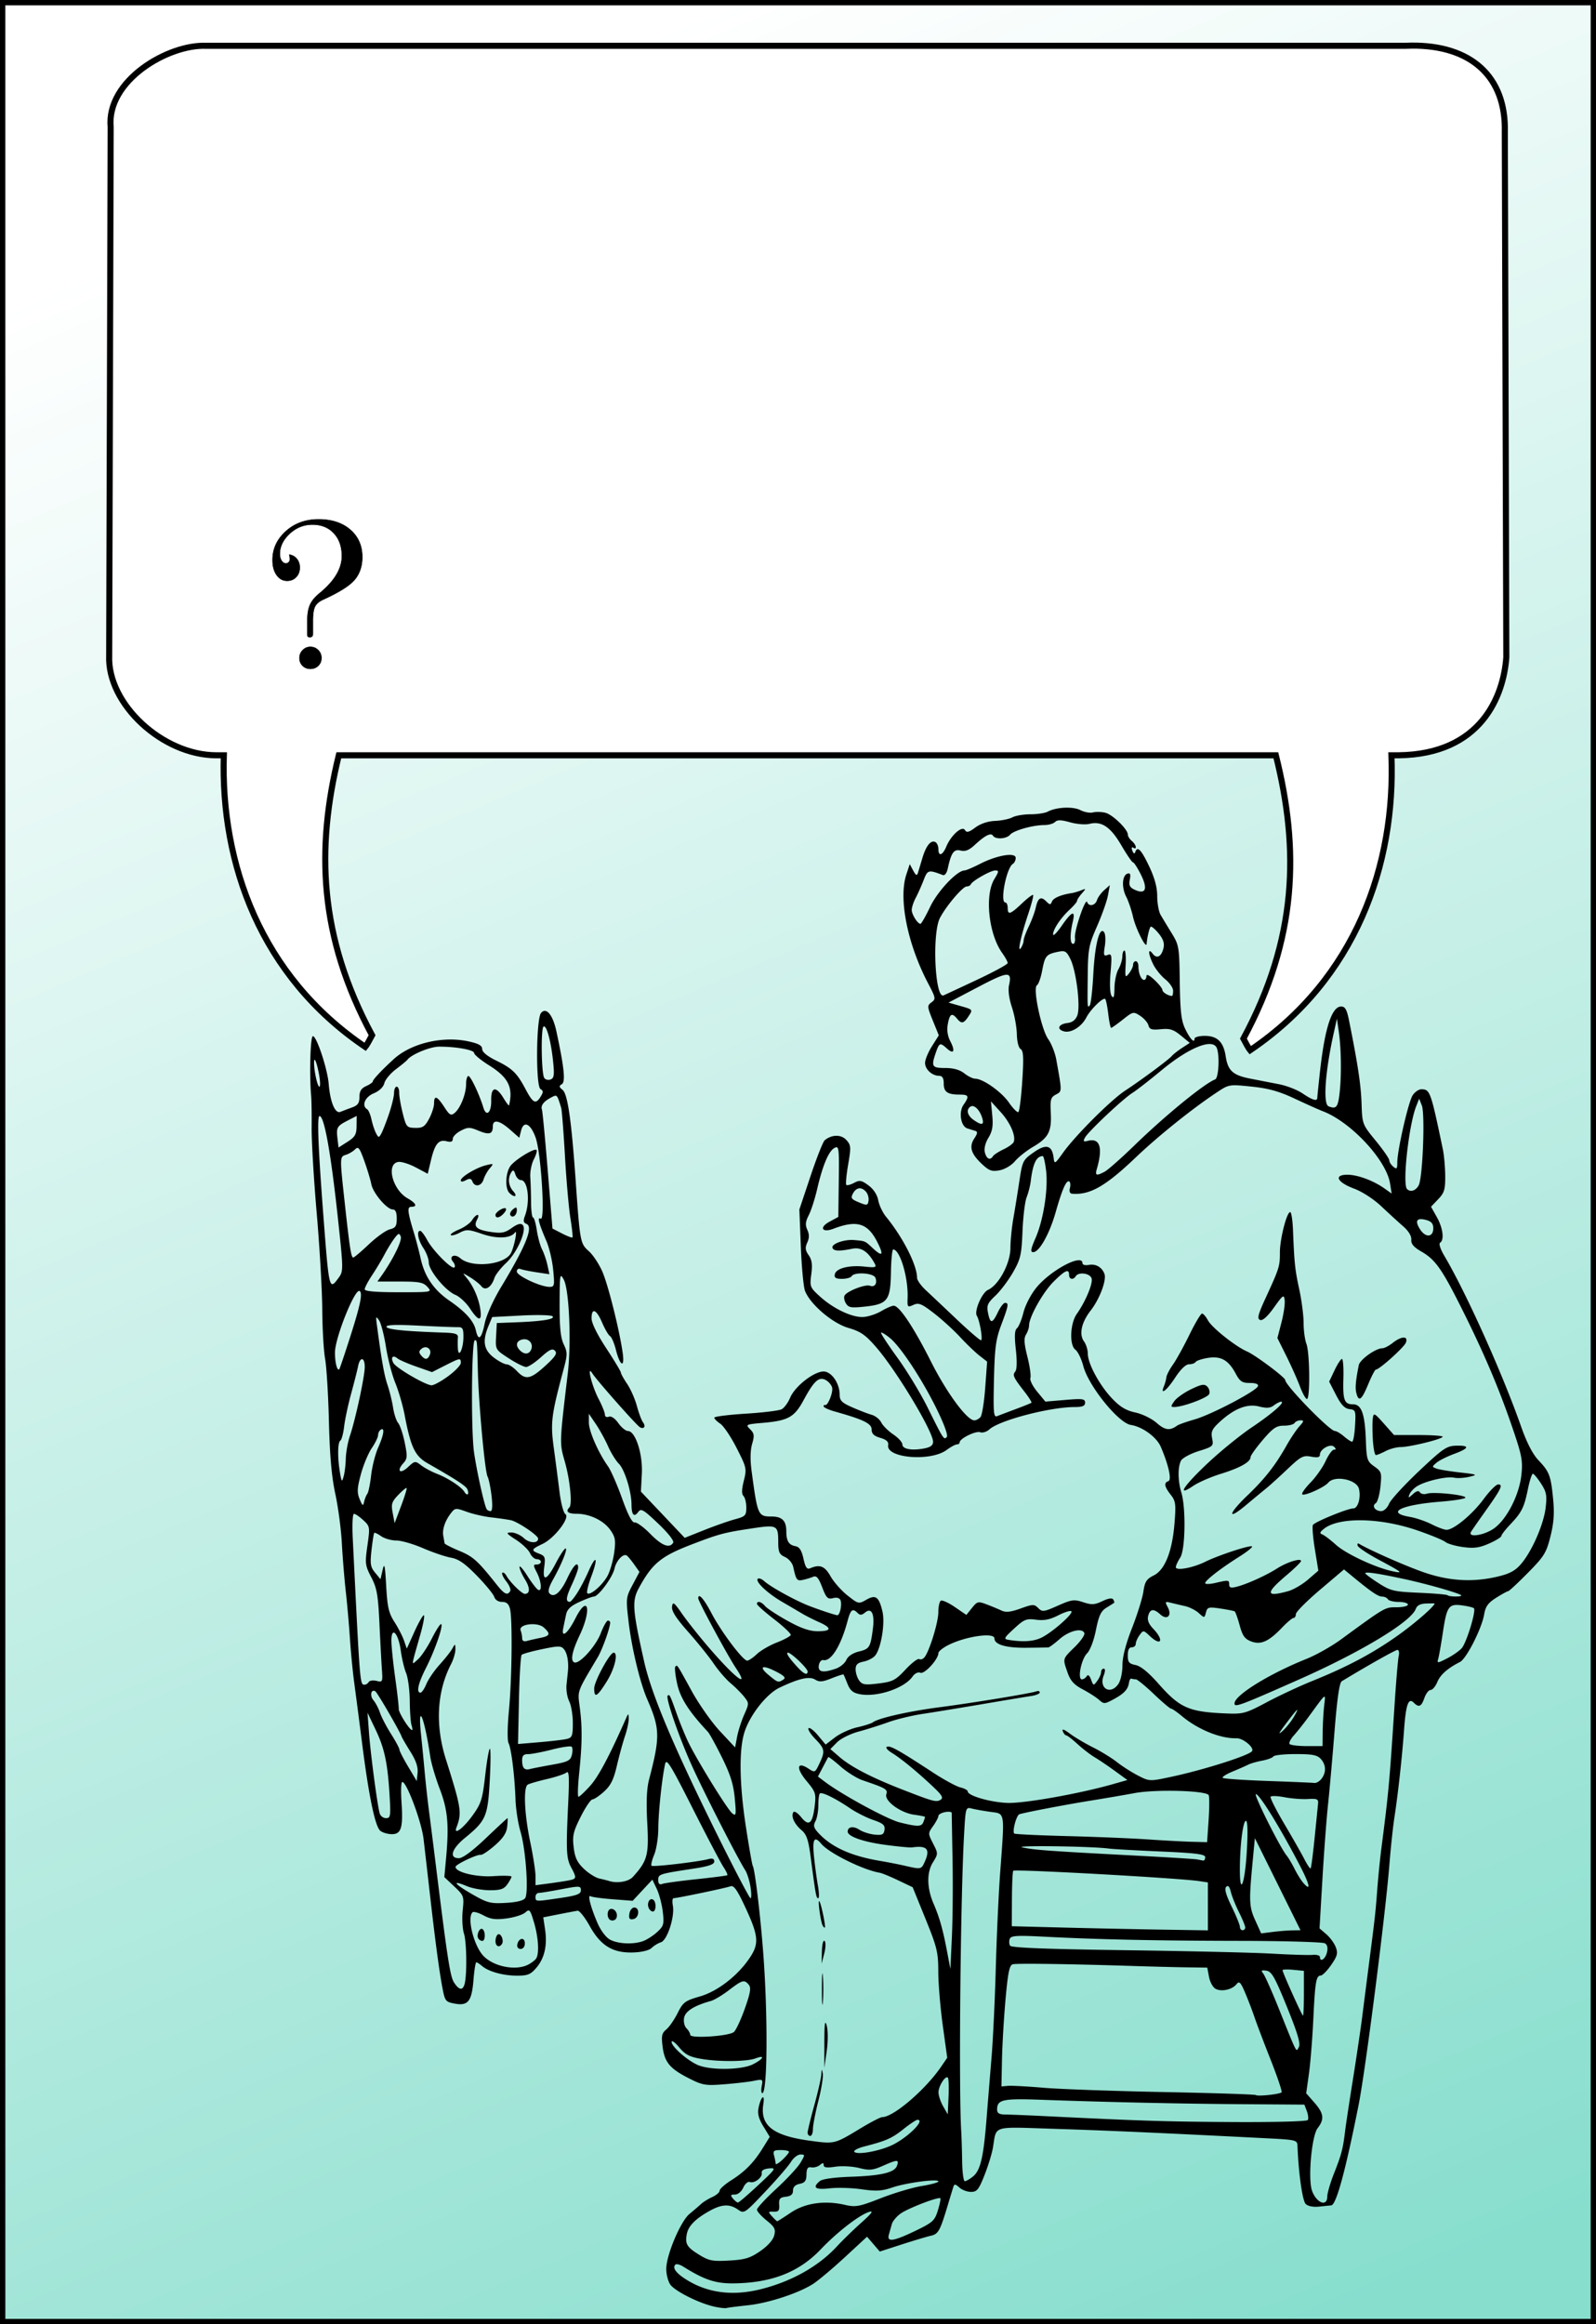 <svg xmlns="http://www.w3.org/2000/svg" viewBox="0 0 598.19 870.57"><rect x="0" y="0" width="598.19" height="870.57" fill="#808080" stroke="none"/><defs><linearGradient id="a" y2="959.03" gradientUnits="userSpaceOnUse" x2="598.1" gradientTransform="translate(1.905)" y1="134.27" x1="249.52"><stop offset="0" stop-color="#fff"/><stop offset="1" stop-color="#fff" stop-opacity="0"/></linearGradient></defs><path fill="#87decd" d="M1 1h596.19v868.57H1z"/><path stroke="#000" stroke-width="2" fill="url(#a)" d="M121.9 77.124h596.19v868.57H121.9z" transform="translate(-120.9 -76.124)"/><path d="M267.42 863.906c-5.762-1.353-14.494-5.773-16.19-8.194-.83-1.184-1.509-3.807-1.509-5.828 0-5.197 5.372-17.909 8.725-20.647 1.527-1.246 3.45-2.892 4.275-3.659.825-.766 2.738-1.956 4.25-2.645 1.513-.688 2.75-1.764 2.75-2.391s1.97-2.386 4.378-3.908c5.169-3.266 8.455-6.634 11.893-12.189l2.512-4.057-2.4-3.943c-1.748-2.871-2.233-4.756-1.786-6.942.878-4.29 2.443-5.528 1.786-1.413-1.28 8.032 3.533 11.842 17.354 13.734 9.372 1.282 9.276 1.305 18.89-4.51 3.92-2.37 7.65-4.31 8.29-4.31 4.212 0 16.158-10.207 22.083-18.868l2.304-3.368-1.67-12.132c-.917-6.673-1.672-15.732-1.677-20.132-.008-7.238-.466-9.125-4.807-19.806l-4.798-11.806-5.426-2.587c-2.984-1.423-6.1-2.702-6.926-2.84-6.258-1.057-19.017-7.367-21.887-10.825-2.615-3.151-3.406-1.829-2.758 4.614.346 3.438 1.011 8.388 1.479 11s.518 4.75.113 4.75c-.743 0-.925-.998-2.833-15.5-.846-6.429-1.52-8.393-3.428-10-2.67-2.248-4.007-5.171-3.063-6.698.356-.576 1.629.224 2.929 1.84 2.913 3.621 4.292 2.472 5.087-4.24.547-4.614.342-5.236-3.074-9.325-4.015-4.805-3.613-7.465.7-4.64 2.428 1.592 2.511 1.555 4.107-1.807 2.235-4.71 2.094-5.554-1.553-9.317-1.75-1.806-2.866-3.599-2.48-3.985.387-.386 1.983.831 3.548 2.706l2.845 3.408 3.532-2.694c1.942-1.481 5.697-3.179 8.343-3.772s5.28-1.435 5.852-1.87c2.08-1.584 13.481-4.152 25.128-5.661 12.237-1.586 33.937-5.15 36.163-5.939.688-.244 1.25-.057 1.25.416s-1.462 1.075-3.25 1.34c-1.787.263-10 1.629-18.25 3.034-8.25 1.406-18.307 3.05-22.348 3.656-4.041.604-9.891 2.018-13 3.141s-8.127 2.706-11.152 3.517c-3.025.81-6.625 2.612-8 4.002l-2.5 2.528 3.5 3.008c4.324 3.715 11.957 7.66 23.594 12.192 11.51 4.482 12.64 4.78 14.253 3.768 1.034-.65.527-1.635-2.176-4.228-5.752-5.517-12.437-11.059-15.915-13.19-1.9-1.166-2.73-2.178-1.994-2.431 1.304-.448 4.396 1.289 17.237 9.683 4.125 2.697 8.738 5.199 10.25 5.56 1.513.361 2.75 1.034 2.75 1.495 0 1.632 8.66 4.113 15.034 4.307 6.287.19 26.765-3.452 39.132-6.962l5.667-1.608-4.667-3.395c-2.566-1.867-5.976-4.17-7.577-5.117-1.601-.947-4.507-3.184-6.458-4.972-1.951-1.787-3.856-3.25-4.232-3.25-.377 0-.95-.692-1.275-1.538-.395-1.028.481-.734 2.643.888 1.778 1.335 5.693 3.659 8.699 5.164s7.056 3.996 9 5.533 5.473 3.79 7.843 5.006c4.293 2.202 4.341 2.204 12.5.465 12.213-2.603 29.273-8.032 30.26-9.63.844-1.364-3.4-4.871-5.808-4.801-6.018.175-14.478-3.257-20.545-8.337-1.807-1.512-3.609-2.75-4.004-2.75-.396 0-3.316-2.475-6.489-5.5s-6.21-5.5-6.746-5.5c-.537 0-1.271-.112-1.631-.25-.36-.137-.774.56-.92 1.55-.367 2.505-1.835 4.067-5.86 6.235-3.252 1.751-3.58 1.763-5.324.183-1.023-.925-3.788-2.703-6.144-3.95-3.274-1.732-4.614-3.212-5.676-6.268-1.87-5.378-1.961-5.05 2.651-9.571 2.24-2.196 3.879-4.54 3.641-5.21-.753-2.123-5.698-.94-9.305 2.227-1.913 1.68-3.8 3.081-4.193 3.114-.394.032-4.122.091-8.287.13-7.617.072-11.929-1.196-11.929-3.509 0-2.342-10.732-.802-17.25 2.475-2.062 1.036-3.75 2.396-3.75 3.02 0 2.308-5.18 7.969-6.742 7.37-.913-.35-2.118.237-2.964 1.445-3.06 4.37-13.285 7.796-19.683 6.596-2.612-.49-3.683-1.375-4.673-3.861-.706-1.774-1.374-3.357-1.486-3.518-.111-.16-2.117.474-4.456 1.41-3.418 1.368-4.633 1.466-6.182.498-2.148-1.342-6.106-.446-13.382 3.027-4.879 2.329-11.146 10.322-13.158 16.783-2.067 6.633-1.85 19.595.59 35.418 1.174 7.614 2.322 14.146 2.55 14.516.768 1.243 2.643 16.534 3.817 31.14 1.897 23.6 1.765 54-.234 54-.396 0-.49-1.194-.212-2.654.487-2.548.372-2.627-2.888-1.962-1.868.38-6.862.965-11.096 1.298-7.083.558-8.143.383-13.211-2.181-7.235-3.66-9.196-5.996-9.952-11.846-.527-4.087-.313-5.104 1.373-6.5 1.098-.91 3.008-3.668 4.243-6.128 2.061-4.105 2.753-4.62 8.395-6.256 6.861-1.99 14.709-8.21 19.065-15.108 3.123-4.948 2.747-7.962-2.344-18.812-2.838-6.047-4.095-7.786-5.295-7.324-1.59.613-19.92 4.446-21.343 4.463-.424.005-.541 1.247-.262 2.76.771 4.175-2.098 12.998-4.472 13.75-1.092.347-2.656 1.302-3.477 2.122-.879.88-3.652 1.57-6.755 1.685-7.75.284-12.313-2.457-16.438-9.872-1.816-3.265-3.87-5.854-4.564-5.754-.695.1-3.872.699-7.062 1.331l-5.799 1.15.662 4.412c.902 6.02-.154 10.786-3.192 14.396-2.181 2.591-3.238 3.03-7.311 3.03-5.203 0-10.667-1.515-13.14-3.642-.868-.747-1.818-1.359-2.112-1.359-.294 0-.773 2.974-1.065 6.608-.645 8.038-2.048 9.801-7.052 8.862-3.394-.636-3.646-.957-4.57-5.822-1.229-6.469-2.67-17.23-4.707-35.148-.876-7.7-1.95-17.037-2.388-20.748-.782-6.641-6.64-22.108-8.045-21.24-.38.236-.48 3.575-.219 7.42.652 9.624-.076 12.07-3.59 12.07-1.535 0-3.488-.563-4.34-1.25-1.946-1.569-4.284-12.777-6.832-32.75a3917.16 3917.16 0 00-2.968-22.806c-.546-4.018-1.265-11.443-1.598-16.5-.334-5.057-1.038-13.02-1.565-17.695-.527-4.675-1.187-12.775-1.466-18-.28-5.225-1.385-13.55-2.456-18.5-1.372-6.337-2.078-14.326-2.386-27-.24-9.9-.883-20.475-1.427-23.5-.544-3.025-1.024-11.35-1.068-18.5s-.977-23.35-2.073-36-1.955-27.05-1.908-32-.036-10.35-.185-12c-.694-7.7-.31-22.033.6-22.365 1.306-.477 5.513 12.088 5.981 17.865.553 6.828 2.414 11.262 4.388 10.46.897-.366 2.868-1.112 4.38-1.66 2.146-.777 2.75-1.638 2.75-3.92 0-2.147.664-3.225 2.5-4.062 1.375-.626 2.5-1.409 2.5-1.739 0-.685 3.381-4.29 7.84-8.36 6.499-5.932 18.268-8.747 27.917-6.678 3.905.838 5.243 1.573 5.243 2.88 0 1.124 1.893 2.681 5.272 4.336 6.056 2.965 7.792 4.659 11.005 10.734 2.747 5.194 3.79 5.733 5.573 2.878 1.114-1.783 1.112-2.274-.008-2.967-1.8-1.113-1.606-26.277.22-28.478 1.928-2.322 4.418.64 5.753 6.84 2.917 13.552 3.478 18.937 2.063 19.812-1.13.698-1.088 1.07.244 2.135 1.91 1.527 3.33 11.304 4.908 33.789 1.636 23.307 1.72 23.762 4.955 26.644 1.566 1.394 3.851 4.858 5.079 7.695 2.218 5.129 6.464 22.146 7.624 30.56.786 5.707-1.03 4.77-2.564-1.323-.618-2.452-1.61-4.759-2.206-5.127-.596-.368-1.93-2.645-2.965-5.06-2.145-5.003-3.953-5.721-3.953-1.57 0 1.739 2.11 6.027 5.5 11.18 3.025 4.598 5.5 8.71 5.5 9.136 0 .427 1.056 2.33 2.346 4.232s2.934 5.633 3.655 8.294c.72 2.661 1.754 5.412 2.297 6.113 1.153 1.487.313 2.721-1.211 1.779-1.4-.865-16.264-17.68-17.791-20.125-2.247-3.598-.215 4.67 2.35 9.563 1.294 2.471 2.354 5.107 2.354 5.857 0 .788.62 1.128 1.464.804.896-.344 2.281.585 3.568 2.393 1.157 1.625 2.774 2.954 3.592 2.954 2.81 0 5.605 8.544 5.223 15.97l-.347 6.744 8.204 8.651 8.205 8.652 7.325-2.91c4.029-1.6 9.225-3.422 11.546-4.047 3.866-1.04 4.22-1.41 4.22-4.398 0-1.793-.473-3.734-1.051-4.313-.736-.735-.7-2.453.122-5.715 1.132-4.494 1.034-4.94-2.698-12.266-2.13-4.181-4.885-8.276-6.123-9.1-1.237-.823-2.25-1.841-2.25-2.262s5.288-1.093 11.75-1.493c6.463-.4 12.538-1.145 13.502-1.656.964-.51 2.38-2.431 3.147-4.268 1.93-4.616 9.742-10.475 13.11-9.831 2.876.55 5.492 4.708 5.492 8.729 0 2.125.845 2.955 4.75 4.664 2.613 1.143 5.875 2.396 7.25 2.784 1.375.388 2.99 1.682 3.587 2.876.598 1.193 2.623 3.205 4.5 4.47s3.413 2.957 3.413 3.76c0 1.737 3.465 2.377 8.131 1.501 2.386-.447 3.37-1.172 3.37-2.485 0-3.9-13.73-26.71-21.355-35.479-4.006-4.607-5.82-5.863-10.382-7.189-6.016-1.749-14.358-8.874-16.267-13.895-.557-1.465-1.26-8.922-1.56-16.57l-.548-13.908 4.18-12.489c2.3-6.869 4.69-12.91 5.311-13.427 2.64-2.19 6.184-2.238 8.11-.11 1.755 1.94 1.808 2.648.684 9.201-.67 3.905-.982 7.335-.694 7.623.288.288 1.598-.052 2.912-.755 2.084-1.116 2.776-.993 5.41.954 1.894 1.4 3.256 3.483 3.65 5.581.345 1.842 1.651 4.599 2.902 6.128 6.382 7.796 11.645 18.154 11.645 22.913 0 .86 1.463 2.926 3.25 4.591s6.988 6.571 11.556 10.901c4.569 4.33 8.683 7.874 9.144 7.874.79 0-.452-7.385-1.537-9.143-1.09-1.762 1.892-8.675 4.194-9.724 4.03-1.836 8.352-9.9 8.38-15.633.014-2.75.5-7.7 1.08-11 .58-3.3 1.595-9.583 2.256-13.962 1.166-7.715 1.333-8.053 5.397-10.909 4.692-3.298 6.895-2.686 7.471 2.073.295 2.435.465 2.34 3.567-1.997 4.587-6.411 17.891-19.694 23.242-23.204 6.114-4.01 16.274-11.547 17.5-12.982.55-.644 2.287-2.008 3.86-3.032l2.859-1.861-3.36-2.763c-2.756-2.266-4.103-2.69-7.503-2.356-3.397.334-4.232.072-4.63-1.449-.267-1.02-1.655-2.622-3.084-3.558-2.534-1.66-2.696-1.626-6.514 1.398-2.154 1.705-4.126 3.1-4.383 3.1-.256 0-.74-2.31-1.075-5.135-.334-2.824-.849-5.376-1.143-5.67-.765-.765-5.47 3.831-7.07 6.907-1.817 3.49-5.703 5.909-8.37 5.211-2.911-.761-2.098-2.734 1.292-3.134 1.833-.216 3.041-1.153 3.69-2.86 1.259-3.31-.4-16.698-2.616-21.125-1.494-2.983-1.965-3.242-4.805-2.645-4.23.89-4.728 1.5-5.767 7.06-.491 2.63-1.37 5.077-1.954 5.437-1.634 1.01 1.631 16.525 4.252 20.206 1.203 1.69 2.557 5.136 3.009 7.66 2.188 12.228 2.193 11.814-.157 13.072-1.938 1.038-2.17 1.866-1.91 6.849.364 6.976-.872 9.352-6.622 12.72-2.455 1.44-5.512 3.863-6.793 5.385-1.33 1.581-3.805 3.044-5.768 3.41-2.912.543-3.924.185-6.615-2.336-4.121-3.862-4.905-6.475-2.87-9.579 1.25-1.91 1.326-2.556.332-2.855-.707-.212-2.03-.624-2.94-.914-2.469-.788-3.325-6.14-1.419-8.861 2.214-3.16 1.987-3.803-1.344-3.803-4.662 0-6.082-.959-6.082-4.107 0-2.076-.494-2.902-1.75-2.924-2.665-.049-5.25-2.436-5.25-4.849 0-1.188 1.16-3.995 2.576-6.24l2.575-4.08-2.247-5.537c-2.134-5.258-2.158-5.603-.48-6.83 1.662-1.216 1.585-1.642-1.286-7.113-7.767-14.805-11.143-31.715-8.144-40.8l1.266-3.837 1.298 2.409c.973 1.806 1.411 2.033 1.752.908.25-.825 1.032-3.419 1.737-5.764 1.385-4.605 3.247-6.79 4.91-5.763.573.355 1.043 1.519 1.043 2.586 0 2.87 1.586 2.356 2.96-.96 1.753-4.233 5.908-7.93 6.974-6.205.66 1.068 1.46.875 3.924-.947 1.937-1.432 4.706-2.355 7.404-2.467 2.37-.1 5.276-.697 6.458-1.33s4.233-1.15 6.78-1.15 5.45-.438 6.451-.974c3.232-1.73 9.504-2.021 12.296-.573 1.466.76 3.578 1.144 4.693.853 1.115-.292 3.203-.236 4.64.125 2.745.689 8.42 6.195 8.42 8.17 0 .635.675 1.714 1.5 2.4 1.655 1.373 2.085 3.479.511 2.506-.59-.365-.718.093-.316 1.14.413 1.077.826 1.29 1.072.553.812-2.438 2.207-1.041 5.182 5.193 2.09 4.38 3.056 7.922 3.066 11.25.008 2.671.57 5.817 1.25 6.991s2.537 4.248 4.128 6.831c2.787 4.527 2.899 5.193 3.075 18.366.145 10.81.56 14.457 1.98 17.435 1.837 3.855 3.552 5.685 3.552 3.793 0-.582 1.73-1.059 3.845-1.059 4.692 0 7.012 2.259 7.833 7.626.828 5.412 2.692 7.114 9.185 8.384 3.1.606 7.977 1.554 10.837 2.107 2.86.552 6.817 2.102 8.794 3.444 3.652 2.478 5.5 3.044 5.515 1.69.005-.413.454-4.8 1-9.75 1.809-16.405 4.435-24.5 7.946-24.5 1.496 0 2.13 1.124 2.96 5.25 3.292 16.368 4.453 24.064 4.688 31.057.26 7.76.294 7.847 5.33 13.996 2.787 3.403 5.067 6.697 5.067 7.32 0 .622.675 1.692 1.5 2.376 1.274 1.057 1.5.816 1.5-1.593 0-4.556 4.154-22.698 5.76-25.156.809-1.238 2.264-2.25 3.233-2.25 3.273 0 3.533.723 8.084 22.5.46 2.2.856 6.675.88 9.945.037 5.12-.33 6.334-2.642 8.748L536.351 452l2.185 3.888c2.288 4.072 2.862 8.58 1.221 9.594-.551.34.105 2.4 1.531 4.809 8.237 13.907 21.775 43.987 28.855 64.113 2.114 6.008 4.322 10.28 6.5 12.573 4.089 4.307 4.631 5.754 5.487 14.636.507 5.264.241 8.872-1.023 13.905-1.542 6.14-2.361 7.458-8.471 13.64-3.72 3.765-7.032 6.845-7.36 6.845-.327 0-2.343 1.104-4.479 2.452-3.06 1.932-4.021 3.258-4.529 6.25-.899 5.293-6.638 16.591-9.047 17.81-4.64 2.348-7.372 4.765-8.52 7.537-.673 1.623-1.8 2.951-2.504 2.951s-1.751 1.35-2.326 3c-1.137 3.262-2.075 3.675-3.992 1.759-1.997-1.997-2.94.652-3.628 10.18-.734 10.182-2.275 24.152-3.62 32.814-.533 3.438-1.373 11.314-1.865 17.5-1.516 19.048-8.977 77.262-11.566 90.248-4.965 24.9-8.383 37.406-10.264 37.558-.393.031-2.393.234-4.443.45-2.327.245-4.254-.133-5.128-1.007-1.202-1.202-2.665-11.516-3.048-21.5-.096-2.493-.132-2.502-12.596-3.135-39.392-1.998-58.786-2.862-78.135-3.477-24.32-.773-21.97-1.486-23.444 7.111-.377 2.2-1.799 6.813-3.16 10.25-2.136 5.4-2.822 6.25-5.038 6.25-1.41 0-3.379-.736-4.373-1.636-1.477-1.337-1.889-1.383-2.25-.25-.245.763-1.188 3.861-2.097 6.886-2.899 9.645-3.537 10.795-6.338 11.423-1.465.329-6.37 1.795-10.9 3.26l-8.236 2.661-2.39-2.78-2.389-2.78-8.375 7.735c-4.606 4.255-9.964 8.747-11.907 9.983-5.469 3.48-16.753 7.166-24.393 7.968-3.808.4-7.408.862-8 1.026-.591.165-2.786-.102-4.877-.593zm17.657-6.433c11.618-2.894 21.783-8.61 28.672-16.122 1.94-2.116 5.99-6.048 9-8.737 4.009-3.582 4.808-4.68 2.987-4.108-3.69 1.16-11.954 7.552-18.095 13.996-8.128 8.529-18.228 12.516-32.329 12.762-7.029.123-11.176-1.233-19.295-6.308-1.212-.757-2.505-1.077-2.873-.709-1.312 1.312.47 3.503 5.014 6.166 7.755 4.544 16.821 5.575 26.92 3.06zm-.136-14.277c2.814-1.936 4.811-4.18 5.24-5.889.592-2.359.173-3.177-2.883-5.629-1.967-1.578-3.577-3.388-3.577-4.022 0-.634 3.263-4.158 7.25-7.83s8.063-8.06 9.057-9.75c1.747-2.972 1.746-3.073-.035-3.073-1.012 0-2.598 1.238-3.524 2.75-.926 1.513-5.251 6.52-9.611 11.13-7.799 8.242-7.967 8.353-10.255 6.75-3.116-2.182-6.059-2.053-10.601.468-5.342 2.964-8 5.65-8.576 8.668-.715 3.738 0 4.935 4.656 7.8 3.644 2.244 4.986 2.5 11.226 2.152 5.932-.332 7.826-.905 11.634-3.525zm58.175-7.616c6.487-3.126 7.218-3.789 8.398-7.624.712-2.31 1.13-4.363.93-4.564-.66-.658-12.091 3.737-14.877 5.72-1.5 1.069-2.98 2.833-3.288 3.922l-1.126 3.974c-.831 2.926 1.671 2.567 9.963-1.428zm-46.754-6.777c5.381-3.632 12.693-4.69 20.318-2.941 4.042.927 5.306.692 13.5-2.508 4.972-1.943 11.853-3.99 15.29-4.551 3.438-.561 6.25-1.332 6.25-1.712 0-1.105-12.047.476-17.266 2.265-3.875 1.33-6.025 1.454-11.5.671-3.703-.53-9.096-.69-11.984-.356-5.417.627-6.641-.268-3.702-2.707.965-.801 5.388-1.415 11.75-1.631 11.153-.38 16.194-1.562 17.137-4.021.945-2.464.244-2.497-4.884-.228-4.166 1.842-5.321 1.963-9.272.968-2.482-.625-6.485-.84-8.896-.479-3.168.475-4.383.315-4.383-.579 0-.956-.323-.968-1.426-.052-.784.65-2.221 1.043-3.193.872-1.355-.238-1.78.386-1.824 2.675-.045 2.36-.582 3.093-2.557 3.5-1.662.342-2.5 1.185-2.5 2.514 0 1.426-.77 2.09-2.68 2.31-2.221.257-2.65.77-2.5 3 .147 2.197-.233 2.676-2.071 2.61-2.118-.074-2.153.03-.595 1.75.91 1.007 1.788 1.83 1.95 1.83.163 0 2.429-1.44 5.037-3.2zm-12.14-10.346c6.614-6.166 6.834-6.51 4-6.24-1.91.182-2.896.782-2.713 1.648.357 1.696-2.76 4.086-4.473 3.429-.697-.268-1.801.682-2.452 2.11-.69 1.513-2.004 2.599-3.146 2.599-1.63 0-1.751.253-.717 1.5.685.825 1.527 1.495 1.873 1.49.345-.006 3.777-2.947 7.627-6.536zm213.25 4.279c0-1.247 1.154-5.185 2.566-8.75 2.741-6.921 3.319-9.121 4.093-15.588.27-2.258 1.6-11.033 2.955-19.5s2.946-19.22 3.536-23.895c.59-4.675 1.77-13.9 2.624-20.5 2.158-16.7 2.3-17.982 2.98-27 .333-4.4 1.011-11.15 1.508-15 2.754-21.363 3.03-24.37 4.964-54 .574-8.8 1.272-17.012 1.552-18.25.28-1.238.07-2.25-.468-2.25-.774 0-10.49 5.457-20.86 11.716-.896.54-1.744 6.378-2.729 18.784-.786 9.9-1.887 22.275-2.447 27.5-.56 5.225-1.503 17.782-2.096 27.904l-1.078 18.404 2.536 2.178c1.394 1.199 2.994 3.385 3.554 4.86.86 2.26.592 3.3-1.71 6.629-1.503 2.171-3.264 3.965-3.914 3.986-1.754.056-2.124 2.24-2.805 16.538-.34 7.15-1.078 16.278-1.639 20.284l-1.02 7.284 3.073 3.5c3.54 4.033 3.819 6.201 1.224 9.547-2.278 2.939-3.715 19.269-2.075 23.584 1.737 4.568 5.675 5.98 5.675 2.034zm-132.81-7.483c2.79-2.261 3.944-7.096 5.073-21.25.504-6.325 1.364-16.9 1.912-23.5.547-6.6 1.262-21.675 1.587-33.5.326-11.825 1.059-27.8 1.629-35.5 1.727-23.316 1.923-22.082-3.64-22.845-2.474-.34-5.578-.888-6.898-1.219-2.39-.6-2.4-.563-2.981 9.73-1.347 23.88-2.042 95.812-1.073 111.08.13 2.063.286 7.126.345 11.25.058 4.126.507 7.5.996 7.5s1.861-.787 3.05-1.75zm-68.94-9.258c0-.362-1.383-.659-3.073-.659-2.626 0-2.992.303-2.513 2.084.307 1.145.565 2.499.573 3.007.008.509 1.138-.132 2.513-1.424 1.375-1.292 2.5-2.645 2.5-3.008zm37.941-2.193c5.877-2.503 13.471-9.799 10.2-9.799-.472 0-2.835 1.572-5.25 3.493-4.35 3.46-6.39 4.363-14.67 6.497-2.355.607-4.042 1.49-3.75 1.961.77 1.248 8.321.041 13.47-2.152zm156.51-9.715c.312-.504.15-2.009-.357-3.345l-.923-2.428-23.334-.162c-23.428-.163-50.785-.765-75.731-1.666-13.988-.505-16.103-.027-16.103 3.64 0 1.445.748 1.884 3.25 1.908 1.787.017 8.2.275 14.25.573 36.5 1.8 45.645 2.09 70.69 2.235 15.885.092 27.933-.23 28.258-.755zm-134.91-15.88c-.902-.901-3.471 3.103-3.506 5.465-.018 1.193.756 3.547 1.718 5.232l1.75 3.063.299-6.6c.164-3.63.047-6.852-.26-7.16zm125.08 5.508c.288-.288-1.535-5.726-4.05-12.086s-5.273-13.623-6.128-16.141c-.855-2.518-2.442-6.65-3.528-9.182-1.675-3.907-2.159-4.374-3.195-3.082-1.628 2.032-5.616 2.905-7.84 1.715-.987-.528-2.089-2.53-2.449-4.448l-.654-3.488-7.639-.107c-4.201-.06-13.039-.281-19.639-.494-23.737-.764-44.03-1.055-45.599-.654-1.28.328-1.825 2.934-2.735 13.082-.625 6.97-1.226 17.173-1.337 22.673l-.2 10 2.435-.218c1.34-.12 7.386.206 13.436.723s26.3 1.239 45 1.603c18.7.365 34.225.87 34.5 1.123.622.573 8.908-.305 9.622-1.019zm-198.2-10.47c4.012-1.996 4.824-3.679 1.091-2.26-3.3 1.255-13.734 1.353-20.452.191-4.342-.75-5.985-1.612-8.223-4.31-1.538-1.854-2.808-2.77-2.823-2.036-.037 1.856 6.44 7.422 10.286 8.839 5.006 1.844 16.03 1.612 20.121-.424zm200.24-21.47c-4.565-11.241-5.752-13.332-7.736-13.625-1.872-.276-2.118-.074-1.222 1.005.617.743 3.201 6.524 5.744 12.846 7.253 18.035 6.562 16.705 7.655 14.752.704-1.257-.454-5.161-4.44-14.978zm-207.33 9.353c.778-.646 2.621-4.573 4.096-8.728 2.107-5.934 2.428-7.86 1.5-8.98-1.682-2.026-2.378-1.837-7.409 2.002-2.468 1.885-5.51 3.711-6.758 4.058-6.292 1.751-9.595 3.818-10.07 6.301-.28 1.471.106 3.164.905 3.963.767.767 1.395 1.872 1.395 2.455 0 1.433 14.467.485 16.342-1.071zm213.66-14.526v-8.395l-4-.382c-2.2-.21-4.004-.144-4.008.145-.013.824 7.283 17.026 7.666 17.026.188 0 .342-3.777.342-8.395zm-314.61-3.355c.973-3.264.838-15.733-.206-18.994-.57-1.784-.784-5.695-.475-8.691.545-5.285.451-5.552-3.16-8.957l-3.72-3.51.626-6.8c1.177-12.767.677-18.34-2.362-26.285-1.58-4.133-3.172-9.54-3.537-12.014-2.193-14.85-4.81-21.088-3.46-8.25a1274.11 1274.11 0 011.393 14.25c.377 4.125 1.1 10.65 1.607 14.5.507 3.85 1.59 12.4 2.405 19 4.49 36.314 5.5 42.846 6.974 45.096 1.863 2.844 3.196 3.066 3.915.654zm23.93-7.4c1.2-.632 2.514-1.645 2.918-2.25 1.22-1.827.859-7.923-.801-13.513-1.442-4.855-1.702-5.154-3.255-3.748-.928.84-4.068 1.843-6.976 2.229-4.19.555-5.998.319-8.706-1.14-1.88-1.012-3.734-1.524-4.121-1.137-2.154 2.154.585 12.813 4.229 16.456 3.988 3.989 12.15 5.504 16.71 3.103zm-4.14-7.517c.487-2.51 2.823-2.854 2.823-.417 0 1.229-.645 2.084-1.573 2.084-.931 0-1.441-.68-1.25-1.667zm-8.177-1.274c0-1.068.403-2.19.896-2.494 1.074-.665 2.347 2.233 1.549 3.525-.986 1.594-2.445.979-2.445-1.031zm-6.444-.969c-.799-1.292.475-4.19 1.55-3.525 1.19.736 1.152 4.435-.047 4.435-.517 0-1.194-.41-1.503-.91zm177.75-29.396c-.17-9.243-.31-17.168-.31-17.61 0-.444-1.125-.591-2.5-.328s-2.5.918-2.5 1.457c0 .538-.885 2.221-1.966 3.74-1.948 2.736-1.949 2.792-.022 6.572 1.934 3.792 1.933 3.828-.102 7.12-2.33 3.773-2.231 9.567.265 15.355 2.202 5.108 3.489 9.618 4.99 17.5l1.335 7 .56-12c.308-6.6.42-19.563.25-28.806zm140.31 34.7c.433-1.727.186-2.905-.73-3.486-.763-.483-15.11-.9-31.886-.927-31.626-.051-52.857-.505-73.6-1.574-10.054-.518-12.196-.378-12.658.826-.306.797-.247 1.949.13 2.56.477.77 13.672 1.286 43.158 1.685 23.359.316 48.096.897 54.97 1.29 6.876.393 13.739.605 15.25.47 1.513-.135 2.75.207 2.75.759 0 2.105 1.992.884 2.617-1.604zm-256.15-4.38c1.427-.542 3.773-2.08 5.214-3.416 2.368-2.195 2.563-2.92 2.019-7.513-.331-2.796-1.344-6.647-2.251-8.559l-1.65-3.475-3.693 3.961-3.693 3.961-7.433-.568c-4.088-.313-7.846-.824-8.35-1.135-1.223-.756.012 4.015 2.596 10.023 1.187 2.76 3.165 5.392 4.669 6.21 3.067 1.666 8.909 1.904 12.572.511zm-12.214-7.747c-1.71-.593-1.588-4.266.143-4.266 1.636 0 2.708 2.242 1.765 3.69-.362.555-1.22.815-1.908.576zm6.919-2.428c.182-1.286 1.006-2.339 1.831-2.339 2.169 0 1.87 3.902-.331 4.326-1.42.273-1.757-.173-1.5-1.987zm7.211-2.29c-.69-1.797.428-3.785 1.69-3.006 1.266.783 1.184 4.457-.101 4.457-.568 0-1.282-.653-1.589-1.452zm241.23 8.502l3.107-.05-8.553-17.25-8.553-17.25-.851 9c-1.395 14.735-1.302 16.724 1.02 21.844l2.195 4.845 4.264-.544c2.346-.299 5.663-.567 7.371-.595zm-31.607-8.982v-8.978l-3.25-.492c-7.454-1.13-68.799-4.537-69.695-3.872-.245.182-.47 4.93-.5 10.552l-.054 10.221 19.5.5c10.725.275 27.262.623 36.75.774l17.25.273v-8.978zm14 7.898c0-.568-1.06-3.156-2.357-5.75s-2.671-6.02-3.055-7.611c-.483-2.001-1.02-2.574-1.737-1.856-.718.717-.083 2.996 2.055 7.38 1.702 3.487 3.094 6.91 3.094 7.606 0 .695.45 1.265 1 1.265s1-.465 1-1.034zm-269.89-11c1.377-2.03.233-18.258-1.76-24.948-.9-3.025-1.737-8.425-1.86-12-.3-8.794-1.58-19.135-2.619-21.157-.476-.926-.411-6.217.146-12 1.14-11.822 1.382-34.368.41-38.239-.47-1.871-1.308-2.604-2.978-2.604-1.392 0-2.562-.75-2.917-1.87-.327-1.03-3.261-4.605-6.52-7.947-4.492-4.604-6.846-6.238-9.724-6.748-2.089-.37-6.798-1.97-10.465-3.554-3.667-1.585-8.18-2.881-10.028-2.881-1.848 0-4.39-.721-5.647-1.602-1.258-.881-2.433-1.444-2.61-1.25-.178.193-.632 3.073-1.01 6.399-.593 5.216-.409 6.384 1.338 8.5l2.025 2.453.8-3.5c.652-2.857.896-1.754 1.328 6 .443 7.94.95 10.156 3.093 13.5 1.41 2.2 3.03 5.35 3.6 7l1.035 3 2.824-6.25c1.552-3.438 3.153-6.25 3.557-6.25.404 0-.19 3.262-1.318 7.25-3.589 12.679-3.484 11.559-.868 9.25 1.247-1.1 3.597-4.633 5.223-7.851s3.197-5.61 3.492-5.315c.776.775-2.392 9.844-5.753 16.47-2.901 5.72-3.67 9.196-2.035 9.196.483 0 1.481-1.463 2.219-3.25s2.972-5.05 4.967-7.25 4.133-4.9 4.75-6c1.087-1.934 1.125-1.924 1.154.3.017 1.264-.708 3.729-1.612 5.476-5.334 10.315-6.014 22.86-1.935 35.724 5.743 18.112 6.041 20.023 3.97 25.418-1.236 3.223 2.539.417 6.09-4.526 3.153-4.39 3.649-5.973 4.664-14.902.625-5.494 1.41-9.99 1.747-9.99.335 0 .314 5.383-.048 11.963-.74 13.468-1.388 14.963-9.303 21.448-4.994 4.092-6.044 7.588-2.279 7.588 1.45 0 5.093-2.695 10.137-7.5 4.33-4.125 7.978-7.5 8.106-7.5.127 0 .07 1.463-.129 3.25-.258 2.327-1.57 4.304-4.619 6.961-2.342 2.04-4.709 3.628-5.259 3.526-1.365-.253-9.442 3.583-9.474 4.5-.07 2.007 7.74 3.92 14.224 3.484 3.713-.25 6.75-.164 6.75.19s-.7 1.644-1.557 2.867c-1.254 1.79-2.524 2.222-6.532 2.222-2.736 0-6.605-.68-8.596-1.513-5.878-2.456-4.932-.956 1.866 2.958 5.758 3.315 6.88 3.608 12.638 3.295 4.078-.221 6.667-.857 7.301-1.791zm13.34-.07c6.11-.908 7.54-1.455 7.54-2.883 0-1.648-.47-1.673-7.25-.38-3.988.76-7.813 1.383-8.5 1.384-.688 0-1.25.676-1.25 1.501 0 1.796-.055 1.793 9.46.378zm71.117-4.128c-.373-2.337-1.26-5.15-1.972-6.25-2.843-4.393-15.714-29.62-20.153-39.5-4.787-10.653-9.741-25.044-8.909-25.877.674-.673.894-.23 3.415 6.877 1.268 3.575 3.312 8.525 4.54 11 3.543 7.133 14.412 24.681 16.2 26.157 1.487 1.226 1.573.74.987-5.576-.488-5.257-1.64-8.934-4.802-15.317-2.289-4.619-4.661-8.934-5.272-9.588-7.158-7.662-10.342-12.641-11.515-18.004-.701-3.205-1.01-6.093-.686-6.417.754-.753.42-1.25 6.166 9.196 2.708 4.923 7.468 11.673 10.578 15l5.655 6.049.747-3.967c.41-2.181 1.604-5.903 2.651-8.27 1.869-4.225 1.869-4.35.012-6.711-1.041-1.324-3.33-3.616-5.087-5.094-1.757-1.479-4.606-4.774-6.33-7.323-1.725-2.55-6.018-7.889-9.541-11.865-4.596-5.188-6.315-7.872-6.084-9.5.282-1.986.756-1.645 3.79 2.73 1.906 2.75 6.37 8.375 9.92 12.5 9.948 11.56 15.64 15.884 10.205 7.75-3.074-4.6-14.093-24.996-14.093-26.084 0-2.222 2.132.17 4.957 5.559 3.664 6.99 11.786 17.776 13.386 17.776.576 0 2.197-1.094 3.603-2.43s4.784-3.3 7.51-4.365c2.724-1.064 5.07-2.333 5.21-2.82.14-.487-2.652-3.13-6.205-5.873-3.553-2.743-6.46-5.33-6.46-5.75 0-1.288 1.685-.847 3.05.8.714.859 4.482 3.328 8.373 5.487 5.094 2.825 8.267 3.928 11.326 3.937 5.249.017 5.431-1.235.5-3.422-2.062-.915-4.875-2.333-6.25-3.15-1.375-.818-4.781-2.818-7.57-4.445-5.568-3.248-10.147-7.585-9.106-8.626.365-.365 1.454.037 2.42.895 2.216 1.967 9.714 6.202 15.256 8.618 2.981 1.3 11.236 4.109 12.133 4.13.95.021 1.807-3.978 1.194-5.576-.342-.891-1.36-1.189-2.818-.823-1.978.496-2.518-.045-4.05-4.055-1.352-3.54-2.142-4.47-3.363-3.952-.878.372-2.603.895-3.834 1.162-2.283.496-2.588.093-3.654-4.821-.313-1.441-1.673-3.086-3.084-3.729-2.12-.966-2.526-1.832-2.54-5.421-.023-6.648-.26-6.766-10.484-5.21-9.878 1.502-11.797 2.017-21.766 5.84-11.687 4.48-14.922 7.13-19.96 16.345-2.667 4.88-2.444 8.058 1.938 27.556 2.788 12.41 11.122 32.117 27.673 65.448 6.35 12.788 11.844 23.25 12.208 23.25.364 0 .357-1.912-.016-4.25zm205.92-7.972c-7.332-14.118-15.136-26.778-16.505-26.778-.957 0 9.085 20.03 11.531 23 .68.825 2.019 3.075 2.977 5 .957 1.925 2.434 4.29 3.28 5.256 2.987 3.406 2.454.718-1.283-6.478zm-274.25 5.578c3.203-.6 3.266-.868 1.135-4.856-1.842-3.448-1.974-6.193-1.146-23.806.474-10.098.34-12.59-.633-11.782-.679.564-3.983 1.666-7.343 2.45-3.36.783-6.593 1.724-7.186 2.09-1.682 1.04-1.24 11.124.939 21.45 1.091 5.17 1.984 10.935 1.984 12.81v3.41l4.75-.626c2.613-.344 5.988-.857 7.5-1.14zm48.005-.48c6.185-.652 11.418-1.326 11.63-1.499.212-.173-.441-1.566-1.451-3.096s-6.213-11.433-11.561-22.008c-8.363-16.534-9.806-18.845-10.31-16.5-1.202 5.613-2.503 17.94-2.533 24.01-.017 3.455-.712 7.911-1.544 9.903-.832 1.992-1.28 3.855-.994 4.14.523.523 17.29-1.433 21.327-2.489 1.515-.396 2.18-.119 2.18.91 0 1.076-2.108 1.8-7.75 2.66-12.974 1.98-13.25 2.069-13.25 4.28 0 1.394.47 1.847 1.505 1.45.828-.318 6.565-1.11 12.75-1.762zm206.36-10.66c.412-7.153.289-11.216-.341-11.216-1.12 0-2.273 9.31-2.273 18.347 0 10.29 1.91 5.078 2.614-7.13zm-230.09 9.758c5.44-6.01 6.014-8.175 5.36-20.176-.428-7.88-.22-12.81.69-16.297 4.175-16.01 4.107-19.006-.686-30-2.718-6.234-5.82-19.116-6.992-29.036-1.038-8.785-.996-9.17 1.502-13.868l2.57-4.833-2.03-2.851c-1.117-1.568-2.352-3.05-2.745-3.293-1.366-.844-3.934 1.928-4.602 4.966-.706 3.216-6.041 10.415-7.719 10.415-.54 0-2.975.908-5.412 2.018-3.273 1.491-4.582 2.733-5.008 4.75-.318 1.503-.794 3.789-1.058 5.08-.814 3.975 1.713 1.964 4.515-3.593 4.753-9.427 6.295-3.606 1.647 6.218-2.887 6.102-3.569 9.623-1.974 10.194 1.918.687 8.026-6.073 9.885-10.94.993-2.6 2.194-4.727 2.67-4.727.474 0 .858.338.852.75-.028 1.938-2.942 10.08-4.617 12.901-7.992 13.456-7.62 12.42-6.783 18.85.978 7.516.92 13.618-.234 24.75-.5 4.812-.61 8.75-.248 8.75s2.326-1.844 4.36-4.096c3.106-3.437 7.142-11 13.293-24.904 1.063-2.405 1.108-2.416 1.173-.285.037 1.218-.59 4.15-1.392 6.515-.803 2.365-2.167 7.35-3.032 11.077-1.213 5.23-2.306 7.445-4.79 9.705-1.77 1.611-3.738 2.942-4.373 2.958-.635.016-2.613 2.932-4.395 6.479-2.798 5.568-3.16 7.131-2.65 11.439.46 3.883 1.307 5.674 3.82 8.075 1.775 1.697 4.387 3.338 5.804 3.648 1.417.31 3.026.713 3.576.896 3.076 1.027 7.366.297 9.024-1.535zm-14.524-70.573c0-2.586 5.819-13.318 7.25-13.372 1.863-.07.454 5.958-2.5 10.7-3.645 5.852-4.75 6.474-4.75 2.672zm123.84 65.053c2.212-4.854.974-6.293-4.727-5.496-.764.106-5.225-.317-9.914-.94-8.353-1.112-14.198-3.164-14.198-4.984 0-1.827 2.14-2.172 4.377-.706 1.259.825 3.827 1.651 5.706 1.836 2.857.282 3.467-.013 3.722-1.8.248-1.74-.537-2.425-4.214-3.678-2.485-.846-6.447-2.848-8.805-4.448-5.517-3.744-10.514-6.176-11.226-5.464-.308.308-.56 2.314-.56 4.459s-.488 4.812-1.086 5.928c-.886 1.656-.656 2.487 1.25 4.53 4.853 5.195 12.142 8.48 22.836 10.293 3.025.513 7.3 1.35 9.5 1.86 5.968 1.382 6.087 1.36 7.34-1.39zm146.17-8.987c.61-6.032 1.194-11.847 1.3-12.923.165-1.683-.367-1.923-3.808-1.712-2.2.134-6.146-.166-8.77-.668-2.622-.502-4.97-.584-5.218-.184-.247.4 2.054 4.957 5.114 10.124 3.06 5.168 6.453 11.127 7.539 13.243 1.086 2.116 2.145 3.676 2.355 3.466.21-.21.879-5.315 1.488-11.347zm-41.009 7.14c0-1.107-3.446-1.544-16.75-2.124-9.212-.402-17.875-.887-19.25-1.079-6.266-.874-36.254-1.285-32.5-.446 4.276.956 10.06 1.373 43 3.1 11.55.605 21.675 1.238 22.5 1.406.825.167 1.838.357 2.25.42s.75-.51.75-1.277zm1.272-13.746c.307-4.477.334-8.723.06-9.437-.673-1.755-19.812-2.306-27.832-.801-3.3.619-10.725 1.889-16.5 2.822-9.347 1.511-23.594 4.227-26.608 5.073-1.129.317-2.776 6.432-1.954 7.254.249.249 9.14.675 19.757.947s24.255.832 30.305 1.245c6.05.413 13.523.815 16.607.894l5.607.143.558-8.14zm-106.88.558c.334-.87.607-1.71.607-1.868s-1.817-.53-4.037-.828c-5.137-.69-11.27-5.18-10.478-7.673.586-1.845-.111-2.255-8.876-5.229-2.14-.726-5.873-3.063-8.294-5.193-2.42-2.13-4.494-3.706-4.608-3.5-.113.205-1.027 1.93-2.03 3.832l-1.823 3.459 2.717 2.04c6.454 4.849 23.337 13.997 27.929 15.134 6.829 1.69 8.188 1.664 8.893-.174zm-200.07-9.668c-.722-12.304-1.89-17.837-5.253-24.885l-3.038-6.366.556 7.5c.596 8.05 3.165 27.372 4.023 30.25.286.963 1.348 1.75 2.359 1.75 1.674 0 1.795-.733 1.353-8.25zm349.28-6.5c1.817-2.394 1.717-5.234-.263-7.421-1.333-1.474-3.168-1.83-9.44-1.83-4.283 0-8.033.4-8.335.887-.301.488-2.183 1.194-4.182 1.569-1.999.375-4.366 1.055-5.26 1.51-.896.456-3.545 1.621-5.888 2.589-2.343.967-3.994 2.026-3.668 2.352.326.327 7.868.85 16.76 1.162 8.892.312 16.794.65 17.558.75.764.1 1.988-.606 2.718-1.568zm-341.43-10.05c-1.622-2.581-3.115-5.143-3.317-5.693-.855-2.321-9.115-16.534-9.887-17.012-1.602-.99-2.173 1.643-.721 3.325.801.927 1.908 3.037 2.46 4.687.552 1.65 2.416 5.225 4.142 7.945s3.138 5.35 3.138 5.844c0 .494 1.462 3.354 3.25 6.356l3.25 5.458.317-3.11c.216-2.115-.624-4.606-2.632-7.8zm53.074 4.78c5.855-1.042 6.842-1.529 7.37-3.635.336-1.337.312-2.73-.053-3.095-.365-.365-3.682.11-7.37 1.055-3.689.945-7.72 1.715-8.957 1.71-1.692-.006-2.25.57-2.25 2.325 0 2.859.863 3.821 2.928 3.266.865-.232 4.614-.964 8.332-1.626zm288.79-12.223c.028-2.887.272-7.275.542-9.75.548-5.026 1.111-5.415-5.793 4-1.815 2.475-4.288 5.595-5.496 6.932-1.208 1.338-1.97 2.8-1.691 3.25.278.45 3.179.818 6.446.818h5.941l.051-5.25zm-283.3 2.574c1.992-.479 2.25-1.166 2.25-5.982 0-2.993-.613-6.656-1.363-8.141-.75-1.486-1.199-4.276-.997-6.2.201-1.926.436-4.176.52-5 .347-3.358-.23-6.707-1.41-8.192-1.123-1.415-1.96-1.427-8.25-.121-3.85.8-7.304 1.759-7.676 2.133-.373.373-.831 8.04-1.02 17.039l-.342 16.359 8.02-.677c4.41-.372 9.03-.92 10.268-1.217zm272.64-8.514c2.252-3.938 1.188-2.943-3.409 3.19-2.483 3.313-2.728 3.922-.928 2.31 1.345-1.205 3.297-3.68 4.337-5.5zm-330.85 3.327c-.325-1.025-.622-5.118-.659-9.097-.037-3.98-.651-8.653-1.365-10.387-.713-1.734-1.611-5.493-1.995-8.353-.884-6.587-3.524-9.435-3.524-3.8 0 2.059.638 8.301 1.418 13.871.78 5.57 1.38 10.833 1.333 11.693-.075 1.395 4.05 7.935 5.004 7.935.209 0 .113-.838-.212-1.863zm320.55-8.564c4.632-2.463 12.31-6.047 17.063-7.963 13.053-5.263 22.438-10.24 31.842-16.885 6.462-4.567 14-11.111 14-12.154 0-.039-1.426-.028-3.17.024-2.153.063-3.397.707-3.878 2.006-1.8 4.87-20.486 16.147-43.968 26.54-21.994 9.734-23.984 10.471-23.984 8.88 0-3.05 13.034-11.107 27-16.69 3.575-1.43 9.343-4.676 12.818-7.214 16.838-12.301 16.512-12.112 20.932-12.114 2.338 0 4.25-.452 4.25-1.002s-1.548-1-3.44-1c-1.893 0-3.72-.45-4.06-1-.34-.55-1.308-1-2.15-1-1.506 0-4.022-1.698-10.866-7.335l-3.442-2.835-9.021 7.653c-4.961 4.21-9.02 8.298-9.02 9.085 0 .788-.387 1.432-.86 1.432s-2.385 1.599-4.25 3.552c-5.047 5.287-7.992 6.614-11.63 5.24-2.417-.912-3.247-2.067-4.324-6.023-.733-2.692-1.581-5.048-1.885-5.234-.304-.187-2.717-.664-5.363-1.06-4.4-.658-4.86-.534-5.38 1.455-.564 2.153-.59 2.155-2.69.25-1.165-1.059-3.469-2.228-5.119-2.6-1.65-.371-4.061-.94-5.359-1.265-2.18-.545-2.268-.42-1.157 1.655 1.692 3.162-.228 5.025-2.79 2.707-2.508-2.27-3.848-2.108-4.544.554-.406 1.553.165 3.011 1.883 4.804 4.177 4.36 3.022 6.775-1.3 2.715-2.353-2.21-2.419-2.216-3.814-.308-.78 1.067-1.419 2.53-1.419 3.25 0 .72-.675 1.309-1.5 1.309-1.003 0-1.5 1.002-1.5 3.025 0 2.542.466 3.118 2.918 3.608 1.924.385 4.848 2.768 8.578 6.99 8.081 9.148 11.363 10.582 25.522 11.158 6.21.253 7.222-.03 15.078-4.208zm-55.652-6.795c.884-1.262 1.557-4.297 1.557-7.022 0-3.143 1.246-7.982 3.613-14.027 1.987-5.076 3.9-11.213 4.25-13.637.531-3.677 1.17-4.673 3.85-6 4.211-2.086 6.955-8.971 7.809-19.6.576-7.168.424-8.29-1.44-10.659-2.368-3.011-2.621-4.486-.87-5.07 1.333-.444.109-5.986-2.846-12.88-1.557-3.633-6.879-7.515-11.207-8.175-4.652-.71-15.877-14.606-17.833-22.078-.702-2.68-2.037-5.429-2.968-6.11-2.301-1.682-1.981-9.826.526-13.381 3.313-4.701 6.14-11.487 5.554-13.335-.615-1.938-4.88-2.515-5.938-.803-.934 1.511-2.5 1.198-2.5-.5 0-2.425-1.505-1.76-5.85 2.585-3.989 3.99-9.15 13.22-9.15 16.366 0 .867-.508 2.39-1.128 3.383-.86 1.378-.738 3.364.516 8.363.904 3.606 1.406 7.177 1.115 7.936-.291.758.853 3.056 2.542 5.105l3.072 3.726 7.442-.629c6.497-.549 7.441-.42 7.441 1.018 0 1.247-.944 1.647-3.89 1.647-9.262 0-28.184 4.947-31.947 8.353-1.03.932-2.59 1.42-3.466 1.084-1.625-.624-7.696 2.357-7.696 3.778 0 .432-.469.785-1.04.785-.573 0-2.308.937-3.857 2.082-5.994 4.431-22.724 3.055-21.904-1.802.213-1.262-.645-2.059-2.95-2.737-2.376-.7-3.25-1.54-3.25-3.131 0-2.23-3.032-3.713-13.743-6.72-2.334-.656-4.247-1.53-4.25-1.942-.003-.413.233-.638.527-.5.985.462 3.096-4.732 2.654-6.532-.24-.98-1.319-2.253-2.396-2.83-2.561-1.37-4.373.274-8.291 7.524-3.468 6.417-5.754 7.687-15.331 8.52-6.323.549-6.48.628-4.716 2.385 1.552 1.547 1.664 2.363.755 5.5-.696 2.401-.764 5.944-.195 10.183 2.225 16.573 2.411 17 7.409 17 3.983 0 5.573 1.549 5.593 5.45.019 3.77.902 5.211 3.484 5.686 1.433.264 2.27 1.581 2.949 4.647.733 3.306 1.301 4.127 2.5 3.612 3.65-1.566 5.468-.853 7.652 3.003 1.215 2.143 4.073 5.373 6.352 7.176 4.07 3.22 4.194 3.249 7.052 1.609 3.526-2.024 4.754-1.123 6.057 4.444 1.035 4.428-.556 13.894-2.775 16.507-.764.9-2.716 1.901-4.338 2.225-2.254.451-2.949 1.14-2.949 2.924 0 1.284.602 3.156 1.336 4.16 1.15 1.574 2.159 1.726 7.25 1.098 5.313-.656 6.342-1.187 10.117-5.224 2.312-2.472 4.623-4.234 5.137-3.917.514.318 1.393.02 1.955-.662 1.862-2.259 5.205-13.11 5.205-16.895 0-2.049.422-3.986.936-4.304.515-.318 2.878.75 5.25 2.374l4.314 2.953 2.102-2.616c1.976-2.46 2.305-2.54 5.5-1.332 1.87.706 4.376 1.746 5.572 2.31 1.624.768 3.432.575 7.157-.765 4.611-1.658 5.106-1.67 6.617-.158s2.06 1.444 7.343-.903c5.147-2.286 6.082-2.414 9.49-1.299 3.203 1.048 4.307.987 7.213-.399 2.244-1.07 3.651-1.279 4.069-.604.35.568.48 1.139.288 1.269-.193.13-1.496.95-2.895 1.822-2.014 1.255-2.824 2.99-3.885 8.332-.78 3.924-2.168 7.574-3.316 8.722-2.19 2.19-3.698 9.755-1.945 9.755.59 0 1.398-.527 1.796-1.171.471-.762 1.04-.326 1.628 1.25.88 2.357.942 2.37 2.335.48.787-1.068 1.431-2.53 1.431-3.25 0-.72.44-1.31.976-1.31.628 0 .62.934-.022 2.622-1.829 4.81 2.563 7.335 5.49 3.156zm-280.94-.782c.341-.552 1.67-.74 2.953-.418 2.235.561 2.319.382 1.992-4.246-.188-2.658-.606-10.457-.93-17.332-.5-10.635-.955-13.206-3.051-17.23-2.308-4.43-2.4-5.183-1.452-11.873.99-6.98.955-7.197-1.552-9.52-1.41-1.308-2.978-2.377-3.482-2.377-.523 0-.72 3.976-.46 9.25 2.756 55.827 2.668 54.75 4.488 54.75.48 0 1.153-.452 1.494-1.004zm155.4-.914c1.059-.67.362-1.417-2.847-3.054-5.172-2.639-6.558-1.823-2.515 1.48 3.369 2.754 3.458 2.78 5.362 1.574zm9.099-3.031c0-1.158-6.155-7.04-7.372-7.046-.935-.005.512 2.148 3.823 5.685 2.21 2.362 3.549 2.875 3.549 1.36zm10.62-1.069c1.607-.56 3.361-2.022 3.9-3.25.615-1.401 2.37-2.575 4.717-3.155 3.976-.982 4.32-1.544 5.234-8.577.715-5.503-.519-8.035-2.938-6.028-1.226 1.018-1.899 1.063-2.776.186-1.923-1.924-2.628-1.352-3.817 3.092-2.468 9.23-6.162 15.156-9.061 14.535-.733-.157-1.486.728-1.675 1.965-.39 2.56 1.544 2.931 6.417 1.232zm234.54-7.64c1.796-2.024 5.477-14.066 4.576-14.968-.306-.306-2.3-.79-4.431-1.076-5.03-.675-5.721.302-7.213 10.188-.664 4.4-1.442 8.817-1.73 9.815-.496 1.716-.314 1.708 3.314-.143 2.11-1.078 4.579-2.795 5.485-3.816zm-345.4-3.86c3.742-.754 4.002-1.506 1.351-3.905-2.411-2.183-9.572-1.262-8.66 1.113.308.803.56 2.128.56 2.945 0 .936.647 1.303 1.75.993.962-.271 3.212-.787 5-1.147zm187.6.037c3.916-1.755 12.386-9.135 11.5-10.02-.358-.359-2.572.328-4.92 1.526-3.146 1.604-5.335 2.035-8.308 1.637-3.646-.49-4.447-.165-8.242 3.333-3.822 3.523-4.007 3.906-2.04 4.22 5.261.839 9.081.617 12.012-.696zm-173.76-16.8c1.153-1.781 3.07-5.445 4.263-8.142 2.933-6.636 3.74-5.262 1.082 1.842-1.174 3.135-1.857 5.976-1.52 6.314 1.069 1.068 6.014-3.291 7.761-6.84.924-1.877 1.985-5.75 2.359-8.606.576-4.41.348-5.658-1.513-8.271-2.518-3.536-7.755-6.035-12.647-6.035-3.219 0-4.192-.853-2.688-2.357 1.17-1.17.257-10.337-1.718-17.242-1.99-6.96-2-6.69 1.122-32.902 1.388-11.653.549-31.429-1.494-35.197-1.434-2.644-1.522-2.13-1.56 9.046-.03 8.78.368 12.709 1.535 15.169 1.431 3.015 1.433 3.855.015 9.15-4.694 17.527-5.022 20.147-3.723 29.72.68 5.011 1.65 12.452 2.156 16.535.505 4.082 1.483 7.772 2.173 8.198 1.932 1.194-4.039 9.029-8.487 11.136-4.363 2.068-4.51 2.488-1.296 3.71 2.147.816 2.352 1.363 1.868 4.974-.762 5.679.918 5.123 4.346-1.44 1.58-3.023 3.216-5.498 3.636-5.5.91-.002-1.444 5.839-4.697 11.66-1.61 2.879-2.011 4.494-1.296 5.209 1.725 1.725 4.16-.382 6.695-5.795 2.263-4.833 4.046-6.527 4.025-3.825-.005.687-1.092 3.575-2.416 6.417-2.172 4.667-2.348 6.356-.657 6.32.32-.007 1.525-1.469 2.677-3.25zm331.41.86c0-.637-12.725-4.292-21.5-6.174-9.854-2.115-14.5-2.8-14.5-2.138 0 .278 2.229 1.935 4.952 3.683 4.554 2.922 5.772 3.212 15.183 3.62 5.628.244 10.449.661 10.716.927.582.582 5.15.654 5.15.082zm-356.49-1.608c.344-.555-.31-2.199-1.454-3.652-1.143-1.454-1.814-2.908-1.49-3.232.324-.324 1.03.199 1.569 1.162 1.34 2.393 5.758 6.732 6.856 6.732 2.003 0 2.038-2.225.084-5.386-1.138-1.843-2.07-3.948-2.07-4.678s1.306.732 2.902 3.249 3.396 4.881 4 5.255c1.626 1.004 1.36-3.034-.428-6.49-1.367-2.644-1.367-2.95 0-2.95.84 0 1.526-.45 1.526-1s-.685-1-1.521-1c-.837 0-1.986-1.019-2.553-2.263-.567-1.245-2.92-3.488-5.229-4.985-3.715-2.408-3.917-2.722-1.761-2.736 1.34-.01 3.454.941 4.699 2.11 2.081 1.956 5.396 2.052 5.344.155-.033-1.198-7.662-6.33-10.215-6.87-1.246-.264-4.514-.732-7.264-1.04-2.75-.31-6.927-1.26-9.282-2.114-4.036-1.464-4.368-1.444-5.784.345-2.306 2.913-3.454 6.238-2.997 8.683a91.9 91.9 0 01.488 2.781c.041.311 2.536 1.586 5.544 2.833 5.164 2.14 6.844 3.654 13.885 12.51 2.964 3.73 4.093 4.295 5.151 2.582zm291.58.003c1.973-.547 5.328-2.5 7.456-4.34l3.87-3.346-1.312-8.077c-.72-4.442-1.042-8.511-.714-9.043.713-1.153 13.003-6.187 15.107-6.187 1.774 0 2.954-4.092 2.128-7.38-.874-3.484-9.13-5.118-11.49-2.274-1.474 1.775-8.982 5.135-9.752 4.364-.332-.332 1.064-2.314 3.102-4.406 2.039-2.092 4.586-5.716 5.66-8.054 1.075-2.337 2.474-4.25 3.108-4.25.827 0 .847-.306.071-1.082-1.335-1.335-5.318.862-5.318 2.934 0 1.009-.87 1.208-3.295.753-2.967-.557-3.848-.095-8.837 4.638-3.048 2.892-6.653 6.157-8.013 7.257a831.52 831.52 0 00-7.663 6.343c-7.066 5.911-6.584 3.214.667-3.73 6.545-6.27 10.42-11.214 14.593-18.613 1.55-2.75 3.736-6.012 4.858-7.25 1.719-1.896 1.785-2.25.424-2.25-.889 0-1.894.45-2.234 1-.34.55-2.131 1-3.981 1-2.83 0-4.09.85-7.941 5.358-2.518 2.947-4.578 5.846-4.578 6.443 0 1.797-3.983 4.028-11.155 6.247-3.73 1.155-8.372 3.178-10.314 4.496-6.378 4.328-3.784.204 5.22-8.298 4.812-4.545 12.35-10.68 16.75-13.633 7.696-5.167 12.795-9.647 10.904-9.58-.497.017-1.708.64-2.689 1.384-1.348 1.023-2.72 1.116-5.617.38-4.432-1.124-9.407.886-14.909 6.027-2.631 2.458-3.078 3.485-2.585 5.949.576 2.882.413 3.036-5.05 4.754-3.105.977-6.076 2.578-6.6 3.559-1.257 2.348-1.212 7.576.102 11.921 1.77 5.856 1.507 21.484-.412 24.413-.904 1.38-1.645 2.996-1.645 3.59 0 1.436 6.415.259 11-2.017 4.896-2.43 16.942-6.384 17.562-5.764.283.283-1.865 2.01-4.773 3.837-6.924 4.352-12.788 8.897-12.788 9.913 0 .446 1.687.419 3.75-.06 5.044-1.171 5.25-1.148 5.25.6 0 1.158.655 1.356 2.75.831 3.836-.96 11.09-4.239 15.25-6.892 3.726-2.377 9.054-4.006 8.918-2.727-.044.423-2.476 2.794-5.403 5.27-8.046 6.802-7.899 8.345.57 5.992zm78.416-5.433c4.582-1.076 6.677-2.194 8.866-4.734 4.092-4.75 8.497-14.814 9.237-21.104.542-4.618.294-5.913-1.735-9.044-1.302-2.01-2.674-3.659-3.047-3.666-.374-.007-1.212 2.575-1.862 5.738-1.428 6.942-2.303 8.693-6.614 13.24-1.83 1.93-3.332 3.872-3.336 4.316-.005.443-2.07 1.718-4.59 2.832-3.626 1.604-5.66 1.883-9.75 1.336-2.843-.38-5.844-1.245-6.67-1.924-.824-.678-5.55-2.624-10.5-4.324-14.011-4.813-29.38-5.072-35-.591-1.55 1.236-1.687 1.71-.607 2.11.765.284 3.073 2.035 5.128 3.892 3.723 3.363 14.708 8.5 21.112 9.874 4.379.939 3.842.486-5.098-4.305-4.106-2.201-7.652-4.56-7.88-5.243-.227-.683-.018-1.012.466-.731 4.614 2.679 18.457 8.739 24.88 10.89 9.252 3.102 17.941 3.564 27 1.437zm-308.91-12.71c.427-.69-1.82-3.565-5.592-7.154-5.56-5.292-6.446-5.807-7.503-4.361-1.558 2.13-2.497 1.104-2.512-2.747-.02-4.956-2.573-13.168-4.782-15.376-1.121-1.122-2.934-4.064-4.029-6.538s-3.157-6.217-4.584-8.316l-2.593-3.817v3.265c0 3.238 3.466 11.161 7.196 16.45 1.067 1.512 3.432 6.912 5.255 12 2.233 6.23 3.776 9.168 4.727 9.002.776-.136 3.397 1.777 5.825 4.25 4.376 4.46 7.218 5.565 8.592 3.343zm307.49-5.25c4.822-3.277 9.59-12.465 10.424-20.092.584-5.335.218-7.284-3.3-17.59-5.041-14.764-10.671-28.016-18.866-44.41-7.625-15.25-10.066-18.71-15.354-21.749-2.843-1.633-3.868-2.85-3.737-4.437.112-1.366-1.035-3.244-3.052-5-1.777-1.548-5.457-4.914-8.177-7.48-2.87-2.708-7.166-5.495-10.232-6.637-6.372-2.373-7.72-5.197-2.481-5.197 3.81 0 9.74 2.195 13.887 5.141l2.691 1.912-.597-3.776c-1.396-8.827-14.7-23.084-25.286-27.101-1.375-.522-6.037-2.608-10.36-4.635-5.971-2.801-9.882-3.895-16.285-4.556-8.399-.866-8.442-.859-13.141 2.266-9.202 6.119-21.831 16.254-30.264 24.286-11.348 10.809-17.146 14.114-23.817 13.574-.858-.07-1.172-.856-.844-2.11.288-1.1.183-2.21-.233-2.466-1.081-.668-2.65 2.866-5.09 11.465-2.314 8.157-6.158 15-8.426 15-1.132 0-.953-1.095.857-5.25 2.98-6.842 4.788-18.324 3.974-25.247-.356-3.026-.922-5.496-1.26-5.487-2.406.06-3.695 2.77-4.51 9.484-.201 1.65-.886 4.313-1.522 5.916s-1.335 7.349-1.553 12.766c-.356 8.826-.725 10.421-3.543 15.348-1.73 3.024-4.694 6.96-6.587 8.745-2.983 2.814-3.356 3.68-2.794 6.487.828 4.14 1.625 4.083 3.696-.261.918-1.925 2.127-3.5 2.685-3.5 1.47 0 1.294 1.024-1.405 8.194-2.058 5.47-2.47 8.56-2.75 20.632-.285 12.306-.128 14.12 1.172 13.6.825-.329 3.975-1.52 7-2.648s5.666-2.193 5.87-2.368c.204-.175-.958-2.026-2.582-4.114-4.201-5.401-4.582-6.235-3.47-7.59.613-.748.692-3.863.208-8.206-.565-5.065-.448-7.277.423-8 .662-.55 1.755-3.202 2.428-5.894.696-2.783 2.795-6.81 4.868-9.34 5.354-6.534 17.254-12.844 17.254-9.15 0 .635 1.02.922 2.365.665 2.602-.497 4.926.83 5.87 3.351.87 2.321-1.79 9.412-5.141 13.71-3.487 4.47-4.458 8.949-2.516 11.598.782 1.068 1.422 3.117 1.422 4.554 0 3.749 4.355 11.808 9.066 16.778 3.025 3.192 5.236 4.529 8.742 5.285 2.627.566 6.153 2.291 8.012 3.919 3.143 2.753 4.926 2.983 7.68.989.55-.399 3.489-1.438 6.53-2.309 6.3-1.805 23.13-10.634 23.736-12.452.261-.784-.796-1.205-3.024-1.205-2.9 0-3.72-.546-5.334-3.548-2.713-5.045-5.52-6.618-10.416-5.835-2.22.355-4.277 1.036-4.572 1.514-.296.478-1.407.869-2.47.869-1.217 0-3.142 1.847-5.192 4.982-3.16 4.834-5.727 6.814-4.235 3.268.405-.963.813-2.455.908-3.316.094-.862 1.202-3.013 2.46-4.782 1.26-1.768 4.043-6.8 6.185-11.184s4.275-7.968 4.74-7.968 1.452 1.13 2.191 2.512c1.481 2.767 10.324 9.805 14.707 11.705 3.08 1.335 14.287 9.72 14.287 10.69 0 1.973 16.656 19.063 18.597 19.082.604.006 2.135.91 3.403 2.01s2.648 2 3.065 2c.417 0 .91-2.681 1.097-5.959.323-5.68.224-5.973-2.102-6.25-1.79-.213-3.129-1.624-5.02-5.29l-2.58-5 2.02-4.247c1.111-2.336 2.36-4.248 2.776-4.25.416-.002.658 3.261.54 7.251-.245 8.195.335 9.746 3.642 9.746 3.138 0 4.416 3.574 4.774 13.358.27 7.364.469 7.987 3.162 9.906 2.72 1.938 2.843 2.344 2.306 7.548-.312 3.025-1.1 5.83-1.752 6.232-1.594.986-.254 2.956 2.01 2.956 1.04 0 2.314-1.18 2.972-2.75.634-1.513 5.664-7.005 11.177-12.205 9.036-8.523 10.414-9.466 13.97-9.555 5.261-.132 4.976.964-.807 3.097-2.612.963-5.563 2.444-6.557 3.29-1.743 1.482-1.743 1.56 0 2.195.994.363 4.957 1.015 8.807 1.45 6.544.74 6.772.846 3.5 1.62-1.925.455-4.508.602-5.74.326-2.699-.604-10.918 1.318-13.925 3.256-1.192.768-2.449 2.131-2.793 3.03-.546 1.42-.374 1.405 1.316-.125 1.324-1.198 2.162-1.406 2.628-.653.376.608 1.558.828 2.628.488 2.52-.8 15.009.53 14.39 1.532-.26.42-4.418 1.077-9.238 1.459-14.917 1.18-20.852 4.121-11.53 5.713 2.243.382 5.902 1.626 8.131 2.764 2.23 1.137 4.751 2.068 5.603 2.068 2.692 0 9.7-5.809 13.883-11.507 2.218-3.021 4.669-5.493 5.447-5.493 1.934 0 1.165 1.638-4.53 9.647-2.68 3.77-5.214 7.416-5.63 8.103-1.356 2.238 4.656 1.414 8.44-1.158zm-45.241-33.342c-.186-3.162-.193-6.782-.014-8.044.303-2.133.593-1.992 4.138 2l3.812 4.294h9.113c5.012 0 9.113.283 9.112.629 0 .852-12.223 3.87-15.706 3.877-1.537.003-4.083.679-5.658 1.5s-3.223 1.494-3.662 1.494c-.438 0-.949-2.587-1.135-5.75zm-74.43-14.424c.837-1.195 3.67-3.209 6.296-4.474 3.912-1.886 5.008-2.067 6.071-1.004.714.713 1.041 1.964.729 2.779-.54 1.405-9.863 4.873-13.101 4.873-1.355 0-1.354-.233.006-2.174zm47.079-5.576c-.98-2.612-3.278-7.748-5.104-11.412l-3.321-6.662 1.513-5.81c.832-3.195 1.38-6.94 1.218-8.32-.272-2.315-.585-2.105-4.026 2.698-2.444 3.411-4.233 5.015-5.187 4.65-1.18-.454-.788-2.011 2.07-8.227 5.14-11.173 5.348-11.84 5.348-17.05 0-5.082 2.563-15.117 3.86-15.117.43 0 .903 3.038 1.051 6.75.499 12.52.733 14.73 2.358 22.25.891 4.125 1.619 9.764 1.617 12.53-.002 2.767.473 6.283 1.055 7.815 1.267 3.33 1.43 20.655.195 20.655-.475 0-1.666-2.137-2.647-4.75zm21.183 2.601c-.513-1.96-.292-4.573.888-10.499.422-2.12 6.326-6.352 8.863-6.352.72 0 2.452-.9 3.85-2 3.329-2.619 5.919-2.675 4.945-.107-.668 1.763-9.968 10.107-11.265 10.107-.321 0-1.61 2.475-2.863 5.5-2.454 5.919-3.532 6.737-4.417 3.35zM152.4 557.37c-.184-.184-1.596.98-3.136 2.589-2.448 2.555-2.71 3.404-2.08 6.74l.723 3.815 2.414-6.404c1.328-3.522 2.263-6.555 2.079-6.74zm31.832 2.944c-.366-3.136-1.038-6.398-1.492-7.25-1.006-1.888-3.331-27.168-3.637-39.55-.29-11.7-.27-11.5-1.143-11.498-1.228 0-1.458 33.88-.285 41.999 1.04 7.204 3.813 19.688 4.719 21.25.239.412.9.75 1.47.75.669 0 .799-2.01.368-5.7zm-46.55-.8c.416-.55 1.055-3.664 1.421-6.92.366-3.257 1.552-7.927 2.636-10.378 2.143-4.842 2.554-7.68.972-6.702-.55.34-1 1.247-1 2.015s-1.07 2.974-2.378 4.9c-1.308 1.928-3.142 6.336-4.076 9.795-1.404 5.204-1.485 6.809-.465 9.29 1.067 2.594 1.294 2.73 1.684 1 .247-1.1.79-2.45 1.206-3zm37.527-1.607c-.507-1.287-3.852-3.485-14.967-9.834-4.72-2.695-6.284-5.987-8.582-18.059-.68-3.575-2.251-8.975-3.49-12s-2.818-9.1-3.51-13.5c-.69-4.4-1.846-8.865-2.568-9.923-1.179-1.728-1.266-1.576-.86 1.5 1.774 13.417 2.755 18.963 4.014 22.673.792 2.338 1.731 6.163 2.086 8.5.355 2.338 1.213 4.925 1.908 5.75.694.825 1.799 4.122 2.453 7.326 1.049 5.13.99 6.048-.498 7.692-2.683 2.965-1.26 4.257 1.683 1.528 2.588-2.4 2.727-2.419 4.997-.69 1.285.979 3.91 2.39 5.836 3.136 4.215 1.635 9.186 4.895 10.342 6.783 1.036 1.694 1.909 1.029 1.157-.882zm-45.598-11.608c.055-2.318.751-6.143 1.548-8.5 2.092-6.19 5.552-22.252 5.552-25.774 0-3.768-1.776-3.952-2.505-.26-.299 1.512-1.466 6.117-2.594 10.233-1.128 4.115-2.306 9.641-2.619 12.279-.312 2.638-.954 5.035-1.425 5.326-1.023.632-1.099 6.355-.158 11.912.615 3.637.741 3.773 1.389 1.5.392-1.375.757-4.397.812-6.715zm221.55-18.365c-5.47-11.18-13.571-23.486-17.636-26.787-1.604-1.301-3.09-2.193-3.302-1.98-.212.212 2.543 4.427 6.124 9.367 3.58 4.94 8.657 13.299 11.282 18.577 6.07 12.205 6.112 12.272 7.223 11.16.557-.556-.895-4.623-3.69-10.336zm16.347 2.822c.574-.692 1.366-5.641 1.76-10.998l.714-9.74-2.887-2.251c-1.588-1.239-4.857-4.38-7.264-6.979s-6.81-6.603-9.782-8.896c-4.652-3.59-5.725-4.023-7.708-3.12-2.187.997-2.297.864-2.164-2.603.29-7.58-2.855-18.154-5.4-18.154-.387 0-.767 3.824-.845 8.498-.177 10.579-1.222 11.965-9.724 12.889-5.19.564-6.156.402-7.158-1.207-.637-1.023-.846-2.364-.465-2.981 1.036-1.676 7.797-4.262 9.466-3.622 1.8.691 2.869-.863 2.054-2.987-.69-1.8-7.856-2.275-8.897-.59-.34.55-1.974 1-3.632 1-2.283 0-2.936-.408-2.69-1.679.434-2.255 5.27-3.526 11.083-2.914 4.258.448 4.663.32 3.832-1.204-2.415-4.43-5.052-6.162-8.356-5.49-4.89.996-6.993.903-7.423-.327-.52-1.486 4.444-3.254 8.186-2.916 4.189.379 3.915.258 6.966 3.085 3.619 3.354 4.15 2.57 1.618-2.393-3.605-7.066-7.629-8.28-16.39-4.943-4.317 1.645-5.496-.472-1.471-2.644l3.277-1.769.173-13.398c.163-12.627.07-13.342-1.63-12.433-2.168 1.16-4.42 6.529-6.497 15.481-.844 3.642-2.256 8.016-3.138 9.72-1.238 2.395-1.358 3.637-.527 5.461.772 1.694.766 3.043-.022 4.772-.868 1.906-.759 2.894.526 4.728 1.22 1.742 1.465 3.516.985 7.132-.616 4.644-.501 4.938 3.246 8.337 4.992 4.53 11.837 7.804 16.06 7.685 1.828-.052 4.925-1.039 6.881-2.194 1.957-1.154 4.095-2.071 4.75-2.037 2.123.108 7.48 8.151 13.848 20.79 5.957 11.824 13.563 22.149 16.316 22.149.706 0 1.755-.567 2.33-1.259zm-199.55-15.27c2.612-1.916 4.75-4.155 4.75-4.975 0-1.953-.226-1.916-5.925.972l-4.86 2.462-5.857-2.054c-3.222-1.13-6.431-2.527-7.132-3.105-1.724-1.42-2.632-.313-1.46 1.78 1.042 1.862 11.838 8.167 14.234 8.314.825.05 3.637-1.477 6.25-3.394zm36.403-3.883c3.811-3.473 4.589-4.682 3.64-5.656-.953-.979-2.053-.473-5.252 2.418-2.226 2.01-4.726 3.656-5.556 3.656s-3.76-1.463-6.512-3.25c-4.994-3.243-5.004-3.26-4.739-8.229l.266-4.978 7.5-.291c9.724-.378 14.484-1.175 13.38-2.242-.484-.468-5.77-.594-11.744-.28l-10.863.569-1.387 3.318c-2.356 5.64-1.807 8.96 1.958 11.832 1.84 1.403 4.01 2.551 4.826 2.551.814 0 2.538 1.125 3.83 2.5 3.272 3.483 5.085 3.157 10.652-1.917zm-73.355-10.082c4.027-12.516 5.01-17.19 3.778-17.952-1.761-1.089-9.243 17.593-9.243 23.081 0 3.805.868 7.069 1.646 6.188.154-.174 1.873-5.266 3.819-11.317zm30.128 5.83c.8-2.085-1.413-3.586-3.156-2.14-.976.81-1.016 1.413-.16 2.443 1.508 1.819 2.538 1.725 3.316-.303zm12.558-6.569c.013-3.231-.29-3.73-2.235-3.682-1.237.03-7.808-.224-14.602-.566-8.731-.44-12.245-.302-11.988.47.332.996 7.008 1.66 21.626 2.15 4.17.14 5.255.515 5.135 1.773-.083.877-.093 2.72-.021 4.094.21 4.015 2.066.24 2.084-4.239zm25.426 4.612c.858-2.235-1.068-4.275-3.447-3.653-2.22.58-2.543 2.3-.763 4.08 1.677 1.677 3.473 1.495 4.21-.427zm-17.453-9.667c.642-3.093 3.224-8.812 6.209-13.75 9.272-15.344 12.139-22.517 9.415-23.562-1.102-.424-1.24-1.159-.557-2.957 2.059-5.415 1.148-13.436-1.524-13.436-.751 0-1.67-.96-2.042-2.133-.532-1.674-.865-1.835-1.552-.75-1.369 2.16-1.061 5.054.749 7.054s.487 2.571-1.455.629c-1.756-1.756-1.404-7.983.583-10.321 2.092-2.463 8.841-6.522 9.593-5.77.3.299-.158 1.901-1.016 3.56s-1.448 4.64-1.311 6.624.266 6.194.287 9.356c.021 3.163.353 5.75.737 5.75.385 0 1.02 2.132 1.41 4.737.39 2.605 1.287 5.868 1.993 7.25.705 1.382 1.61 4.034 2.011 5.893l.728 3.38-4.735-.71c-2.605-.391-5.354-.948-6.108-1.237-.78-.3-1.373.109-1.373.947 0 1.573 8.898 5.74 12.256 5.74 1.843 0 1.944-.47 1.372-6.362-.34-3.5-1.472-8.337-2.516-10.75-2.844-6.577-3.54-9.27-2.177-8.429 1.763 1.09.164-24.637-1.889-30.373-1.891-5.286-4.474-6.5-5.461-2.564l-.658 2.62-3.498-3.07c-4.005-3.517-6.429-3.943-6.429-1.13 0 2.846-1.348 3.229-5.406 1.533-3.241-1.354-3.932-1.351-6.607.032-1.642.85-2.987 2.217-2.987 3.038 0 1.064-.669 1.326-2.324.91-2.992-.75-4.402.983-5.888 7.24l-1.174 4.941-4.454-2.368c-2.45-1.302-5.4-2.233-6.557-2.068-4.7.671-2.23 10.4 3.462 13.637 3.194 1.818 3.797 3.163 1.416 3.163-1.658 0-1.477 1.756 1.033 10.012.754 2.481 1.869 6.756 2.477 9.5 1.467 6.613 4.904 11.632 10.696 15.617 6.07 4.176 9.184 7.656 9.953 11.122.933 4.2 2.105 3.302 3.318-2.545zm-5.516-5.614c-1.422-2.15-3.89-4.449-5.482-5.109-3.732-1.545-9.957-9.136-9.966-12.15-.004-1.283-.9-3.682-1.993-5.332-2.002-3.023-2.659-6.5-1.228-6.5.425 0 1.596 1.528 2.602 3.396 2.194 4.074 9.32 11.243 10.25 10.313.363-.363.125-1.307-.53-2.096-1.724-2.076.569-3.21 2.719-1.346 4.33 3.757 16.663 2.502 18.988-1.932 1.24-2.367 2.577-9.192 1.51-7.71-1.622 2.248-6.739 2.464-12.38.523-4.969-1.71-5.832-1.756-8.326-.45-1.53.802-3.036 1.204-3.347.893-.31-.31 1.079-1.252 3.088-2.091 2.01-.84 4.212-2.42 4.894-3.513 1.55-2.481 3.18-2.64 1.865-.183-1.434 2.68-.142 3.84 5.153 4.62 3.99.588 5.253.348 7.827-1.485 2.121-1.51 3.39-1.864 4.107-1.147 1.722 1.722-2.002 10.301-6.169 14.216-2.054 1.93-4.042 4.476-4.418 5.66-1.1 3.465-3.421 4.938-4.886 3.1-.67-.842-2.57-2.354-4.22-3.36-2.964-1.808-2.98-1.806-1.37.132 2.521 3.033 4.532 7.59 5.167 11.71.743 4.819-.597 4.763-3.854-.158zm9.559-35.056c0-.531.9-1.447 2-2.036 2.202-1.178 2.687-.087.8 1.8-1.446 1.446-2.8 1.56-2.8.235zm5.58.094c-.307-.497.112-1.46.93-2.139 1.211-1.005 1.49-.943 1.49.328 0 1.867-1.631 3.087-2.42 1.81zm-14.22-12.61c-.43-1.122-1.03-1.235-2.469-.465-1.16.621-1.9.646-1.9.063 0-1.305 5.836-4.8 9.5-5.688 2.874-.697 2.932-.648 1.368 1.172-.897 1.045-1.94 2.912-2.317 4.15-.775 2.542-3.322 3.01-4.182.768zm-16.87 39.482c-1.538-1.7-3.08-2-10.276-2h-8.467l1.584-2.25c4.313-6.123 7.738-13.103 7.165-14.597-.542-1.413-.872-1.318-2.386.689-.966 1.28-2.625 3.977-3.688 5.993s-3.169 5.53-4.681 7.81c-1.513 2.28-2.75 4.643-2.75 5.25 0 .749 4.083 1.105 12.655 1.105 12.592 0 12.646-.01 10.845-2zm-33.21-3.51c1.72-2.362 1.709-3.187-.285-21.72-2.69-24.994-5.155-38.762-6.943-38.762-.984 0-.505 12.038 1.533 38.5 2.06 26.73 2.107 26.914 5.696 21.982zm11.259-12.436c2.88-2.725 6.411-5.248 7.846-5.608 2.17-.545 2.61-1.225 2.61-4.047 0-2.295-.47-3.391-1.45-3.391-2.225 0-7.424-6.104-8.08-9.485-.32-1.658-1.507-5.586-2.635-8.729-1.757-4.892-2.253-5.512-3.45-4.315-.769.768-2.295 1.682-3.392 2.03-2.39.76-2.387.626-.474 18.11 1.852 16.92 2.393 20.388 3.179 20.388.334 0 2.965-2.229 5.846-4.953zm75.553-9.731c-.608-3.749-1.533-14.261-2.055-23.362-.522-9.101-1.152-17.201-1.4-18-1.615-5.206-1.505-5.097-3.878-3.847-2.72 1.433-3.886 3.002-3.342 4.498.221.607 1.2 10.877 2.175 22.82l1.772 21.718 3.565 1.835c1.96 1.01 3.723 1.682 3.916 1.495.194-.188-.146-3.408-.753-7.157zm323.4 3.743c0-1.788-.713-2.605-2.745-3.149-3.515-.94-4.285.352-2.152 3.608 2.065 3.151 4.897 2.886 4.897-.46zm-212.55-13.61c-1.677-2.02-3.694-1.8-4.947.54-.922 1.724-.629 2.165 2.215 3.336 3.005 1.237 3.305 1.192 3.604-.541.18-1.04-.213-2.54-.872-3.335zm207.09-2.522c1.506-2.814 2.437-26.74 1.164-29.923l-1-2.5-1.114 2.846c-2.783 7.106-5.224 29.189-3.425 30.988 1.287 1.286 3.274.646 4.375-1.41zm-117.73-5.067c1.201-.63 6.234-5.073 11.184-9.875 11.559-11.214 26.113-23.102 30.25-24.71 1.303-.506 1.758-8.782.643-11.69-1.492-3.888-10.406-.31-20.893 8.386-4.4 3.649-9.246 7.414-10.77 8.369-3.551 2.225-16.564 14.484-17.773 16.744-.757 1.414-.565 1.63 1.065 1.204 4.533-1.185 5.725 2.485 3.4 10.466-.742 2.544-.228 2.74 2.893 1.106zm-41.832-5.83c.33-.535 2.122-1.694 3.981-2.577 1.86-.882 3.57-2.131 3.8-2.776.83-2.32-1.335-7.247-4.908-11.173l-3.64-4 .493 5.23c.38 4.025.05 5.958-1.43 8.393-1.194 1.961-1.7 4.059-1.333 5.52.613 2.443 1.993 3.072 3.037 1.383zm-238.53-11.301l.042-3.776-3.25 1.665c-4.134 2.118-4.436 2.635-3.954 6.763l.397 3.403 3.361-2.14c2.824-1.798 3.368-2.743 3.404-5.915zm12.103-4.4c1.066-3.101 1.94-6.692 1.94-7.981 0-1.29.444-2.344.988-2.344s.968 1.013.942 2.25c-.026 1.238.568 4.693 1.32 7.678 1.306 5.18 1.52 5.431 4.689 5.5 2.8.061 3.613-.473 5.19-3.412 1.029-1.916 1.87-4.504 1.87-5.75 0-3.196 1.137-2.802 3.808 1.321 1.997 3.081 2.524 3.383 3.905 2.238 2.178-1.806 4.287-7.116 4.287-10.792 0-1.668.395-3.032.877-3.032.836 0 4.106 6.9 5.594 11.805 1.11 3.662 3.038 1.922 2.943-2.657-.107-5.137 1.787-5.507 4.597-.898 1.09 1.787 2.035 3.025 2.1 2.75 1.592-6.762-.258-10.463-7.5-15-3.072-1.925-5.591-4.002-5.598-4.615-.014-1.174-6.675-2.385-13.122-2.385-3.346 0-10.45 2.938-11.891 4.918-.275.378-2.194 1.959-4.263 3.513s-4.036 3.91-4.368 5.233c-.374 1.49-1.892 2.945-3.987 3.82-3.298 1.378-4.635 4.623-2.46 5.968.509.314 1.237 2.028 1.62 3.81.382 1.78 1.146 4.097 1.697 5.148.919 1.75 1.08 1.77 1.942.23.517-.923 1.813-4.216 2.88-7.316zm222.4 1.425c-.914-3.047-3.028-5.135-4.364-4.309-1.769 1.093-1.265 3.327 1.126 5.003 3.074 2.153 4.03 1.948 3.238-.694zm15.003-13.862c.57-8.807.443-11.328-.607-11.977-.78-.482-1.37-2.802-1.43-5.616-.054-2.637-.883-7.157-1.842-10.043-1.07-3.218-1.49-6.4-1.09-8.226 1.189-5.412-.196-5.33-11.666.692l-11.014 5.782 4.58 1.305c4.562 1.299 4.574 1.314 2.978 3.75-1.86 2.838-2.658 3.01-4.372.945-1.903-2.292-2.717-1.824-3.429 1.972-.439 2.34-.125 4.49.962 6.593 1.9 3.675 1.238 4.943-1.356 2.596-2.493-2.256-2.815-2.139-4.08 1.488-1.85 5.311-1.528 5.851 3.495 5.851 3.078 0 5.43.66 7.135 2 1.398 1.1 3.23 2 4.07 2 2.916 0 9.859 4.896 12.647 8.92 1.542 2.224 3.14 3.838 3.55 3.584.41-.254 1.071-5.48 1.469-11.616zm118.89 4.863c.793-6.606.687-16.75-.243-23.25l-.715-5-1.284 5.826c-3.138 14.244-3.96 26.164-1.86 27.01 2.844 1.148 3.501.413 4.102-4.587zm-382.48-7.418c-.867-4.641-1.88-6.956-1.859-4.25.025 3.2 1.301 8.918 1.99 8.918.408 0 .348-2.101-.131-4.668zm87.746-4.736c-.793-7.687-2.465-13.807-3.582-13.117-1.051.65-.828 17.548.253 19.227.428.663 1.493.931 2.368.596 1.313-.504 1.48-1.67.96-6.707zm202.48-32.927c.598-11.178 2.406-18.014 4.086-15.447.46.703.557 3.033.214 5.178-.543 3.393-.403 3.816 1.074 3.249 1.536-.59 1.64.045 1.075 6.6-.377 4.376-.219 7.846.399 8.75.771 1.13 1.036.39 1.074-3 .028-2.474.694-5.624 1.48-7 .786-1.374 1.445-3.512 1.465-4.75s.373-2.25.785-2.25c.413 0 .621 2.363.464 5.25-.266 4.877-.177 5.113 1.25 3.31.845-1.068 1.536-2.53 1.536-3.25 0-.72.45-1.31 1-1.31s1 .864 1 1.92c0 2.612 1.024 5.08 2.107 5.08.491 0 .893-.63.893-1.4 0-.89 1.094-.38 3 1.4 1.65 1.542 3 3.25 3 3.795 0 .843 2.214 2.206 3.582 2.206.23 0 .418-.867.418-1.928s-1.298-2.972-2.885-4.25-3.611-3.762-4.5-5.522c-1.963-3.892-2.143-6.579-.275-4.122 1.569 2.064 3.313 1.127 4.071-2.188.402-1.756-.151-3.363-1.876-5.451-1.345-1.628-2.68-2.726-2.968-2.44-.48.482-1.311 4.035-1.496 6.4-.164 2.098-4.121-5.763-5.1-10.128-.564-2.516-1.715-5.909-2.558-7.54-1.781-3.444-1.53-7.973.479-8.634 1.035-.34 1.259.237.874 2.25-.413 2.16-.031 2.93 1.885 3.804 4.08 1.859 4.957-.316 2.285-5.664-1.26-2.523-2.584-4.587-2.943-4.587-.36 0-2.341-2.885-4.403-6.412-4.053-6.93-7.403-9.175-11.976-8.027-1.482.372-4.726.108-7.209-.587-3.391-.95-4.799-.98-5.66-.119-.63.63-2.43 1.145-4.002 1.145-4.288 0-11.529 2.037-12.835 3.611-1.334 1.608-5.5 1.859-6.41.387-.769-1.245-3.004-.115-6.88 3.48-2.098 1.945-3.53 2.51-5.262 2.075-2.527-.634-3.537.786-4.828 6.788-.353 1.64-1.122 2.65-1.82 2.387-5.468-2.053-5.703-1.99-7.232 1.948-.816 2.104-2.157 5.098-2.98 6.655-.822 1.557-1.481 3.582-1.464 4.5.033 1.713 2.224 5.17 3.278 5.17.323 0 1.956-2.868 3.629-6.372 2.825-5.92 10.115-13.629 12.888-13.629.544 0 3.168-1.114 5.831-2.476 6.364-3.255 13.342-4.411 13.342-2.21 0 .862-.477 1.864-1.061 2.225-2.411 1.49-4.943 14.462-2.822 14.462.486 0 .883.9.883 2 0 2.799.943 2.51 5.304-1.622 2.092-1.983 3.99-3.419 4.218-3.19.228.227-.63 3.541-1.907 7.363-2.738 8.198-4.114 14.715-2.629 12.449.541-.825.99-2.084 1-2.799.007-.714.883-3.095 1.944-5.292s2.221-5.32 2.577-6.94c.82-3.734 1.914-4.405 3.916-2.404 1.38 1.38 1.656 1.393 2.153.1.514-1.342 3.384-2.57 7.424-3.18.825-.125 2.4-.587 3.5-1.026 1.923-.768 1.933-.721.25 1.2-.962 1.099-1.75 2.322-1.75 2.717 0 .396-1.23 1.859-2.732 3.252-3.397 3.147-6.252 7.404-6.26 9.331-.005.803 1.455-.655 3.242-3.24 3.808-5.506 5.217-6.007 4.134-1.47-1.103 4.62-1.051 8.25.116 8.25.55 0 .869-1.026.708-2.28-.332-2.583 3.97-15.184 4.57-13.386.61 1.827 3.024 1.366 3.68-.702.327-1.027 1.546-2.715 2.71-3.75l2.115-1.882-.704 3.846c-.388 2.115-2.225 7.302-4.082 11.527-3.088 7.023-3.388 8.578-3.497 18.155-.146 12.804-.168 12.474.75 11.559.413-.411 1.02-5.774 1.348-11.917zm-43.76 2.362c6.415-3.008 11.662-5.864 11.662-6.346 0-.482-.954-2.216-2.12-3.853-5.03-7.063-6.55-21.58-2.891-27.582 1.733-2.844 1.779-3.25.364-3.25-1.746 0-8.64 3.908-9.187 5.207-.183.436-.875.793-1.538.793-1.481 0-7.723 7.347-10.028 11.806-2.992 5.785-1.865 30.293 1.333 28.996.41-.166 5.991-2.763 12.405-5.771zm-63.325 431.72c.007-.688 1.132-5.297 2.5-10.243 1.368-4.946 2.549-10.121 2.624-11.5.118-2.172.191-2.223.553-.382.23 1.169-.507 5.744-1.636 10.167-1.13 4.423-2.054 9.204-2.054 10.625 0 1.42-.45 2.583-1 2.583s-.994-.562-.987-1.25zm6.273-33.75c.01-7.229.222-8.728.887-6.273.5 1.848.494 5.909-.013 9.5l-.887 6.273.013-9.5zm-.925-20c0-5.225.168-7.363.374-4.75s.206 6.887 0 9.5-.374.475-.374-4.75zm.008-14.187c.074-2.64.51-4.313 1-3.832.49.484.434 2.52-.132 4.687l-1 3.831.132-4.686zm.305-9.564c-.745-1.26-1.945-9.79-1.29-9.167.655.62 2.572 9.917 2.046 9.917-.172 0-.512-.337-.756-.75z"/><path d="M528.94 17.095c-.722.008-1.447.03-2.188.063H77.193c-14.16-.566-37.36 12.967-35.71 30.467l-.562 198.03c-.7 18.06 20.037 37.25 40.219 37.25h2.75c-1.25 40.705 13.913 82.779 53 109.22.862-1.05 1.7-2.823 2.563-4.375-19.94-37.01-21.03-69.87-12.47-104.84h351.22c8.891 35.442 8.022 68.662-12.156 106.12.862 1.552 1.669 3.294 2.53 4.344 39.498-26.719 54.549-69.368 52.939-110.47h2.687c30.957-.376 39.33-22.202 40.375-36.688l-.562-196.69c.546-20.848-12.685-32.676-35.062-32.438z" stroke="#000" stroke-width="2.274" fill="#fff"/><path d="M112.26 246.466c0-1.142.4-2.12 1.202-2.933.802-.814 1.761-1.22 2.879-1.22 1.141 0 2.113.4 2.914 1.202.802.801 1.203 1.785 1.203 2.95 0 1.167-.395 2.132-1.185 2.897-.789.766-1.767 1.148-2.933 1.148-1.165 0-2.137-.382-2.914-1.148-.777-.765-1.166-1.73-1.166-2.896zm2.951-13.809c0-2.55.328-4.573.984-6.066.656-1.494 1.822-2.921 3.498-4.281l.036-.037c5.61-4.566 8.416-9.23 8.416-13.99 0-3.571-1.008-6.431-3.024-8.58s-4.688-3.225-8.015-3.225c-3.255 0-6.109 1.141-8.562 3.424s-3.68 4.822-3.68 7.615c0 .996.225 1.834.674 2.514.45.68.99 1.02 1.621 1.02a1.41 1.41 0 001.057-.455c.291-.304.437-.65.437-1.038 0-.365-.018-.693-.055-.984a4.913 4.913 0 00-.163-.802c1.165.17 2.107.699 2.823 1.585.717.887 1.075 1.974 1.075 3.261 0 1.409-.443 2.58-1.33 3.516-.886.935-2.01 1.403-3.37 1.403-1.603 0-2.915-.717-3.935-2.15-1.02-1.433-1.53-3.303-1.53-5.61 0-4.179 1.652-7.761 4.955-10.749 3.303-2.987 7.396-4.481 12.278-4.481 4.93 0 8.89 1.293 11.878 3.88 2.987 2.587 4.481 5.993 4.481 10.22 0 3.4-.941 6.224-2.823 8.47-1.883 2.248-5.848 4.743-11.896 7.488-1.482.68-2.484 1.549-3.006 2.605-.522 1.057-.784 2.824-.784 5.301v4.955c0 .389-.09.68-.273.875-.182.194-.467.291-.856.291-.364 0-.607-.073-.729-.219-.121-.145-.182-.497-.182-1.056z" stroke-width=".207" color="#000" stroke="#000"/></svg>
